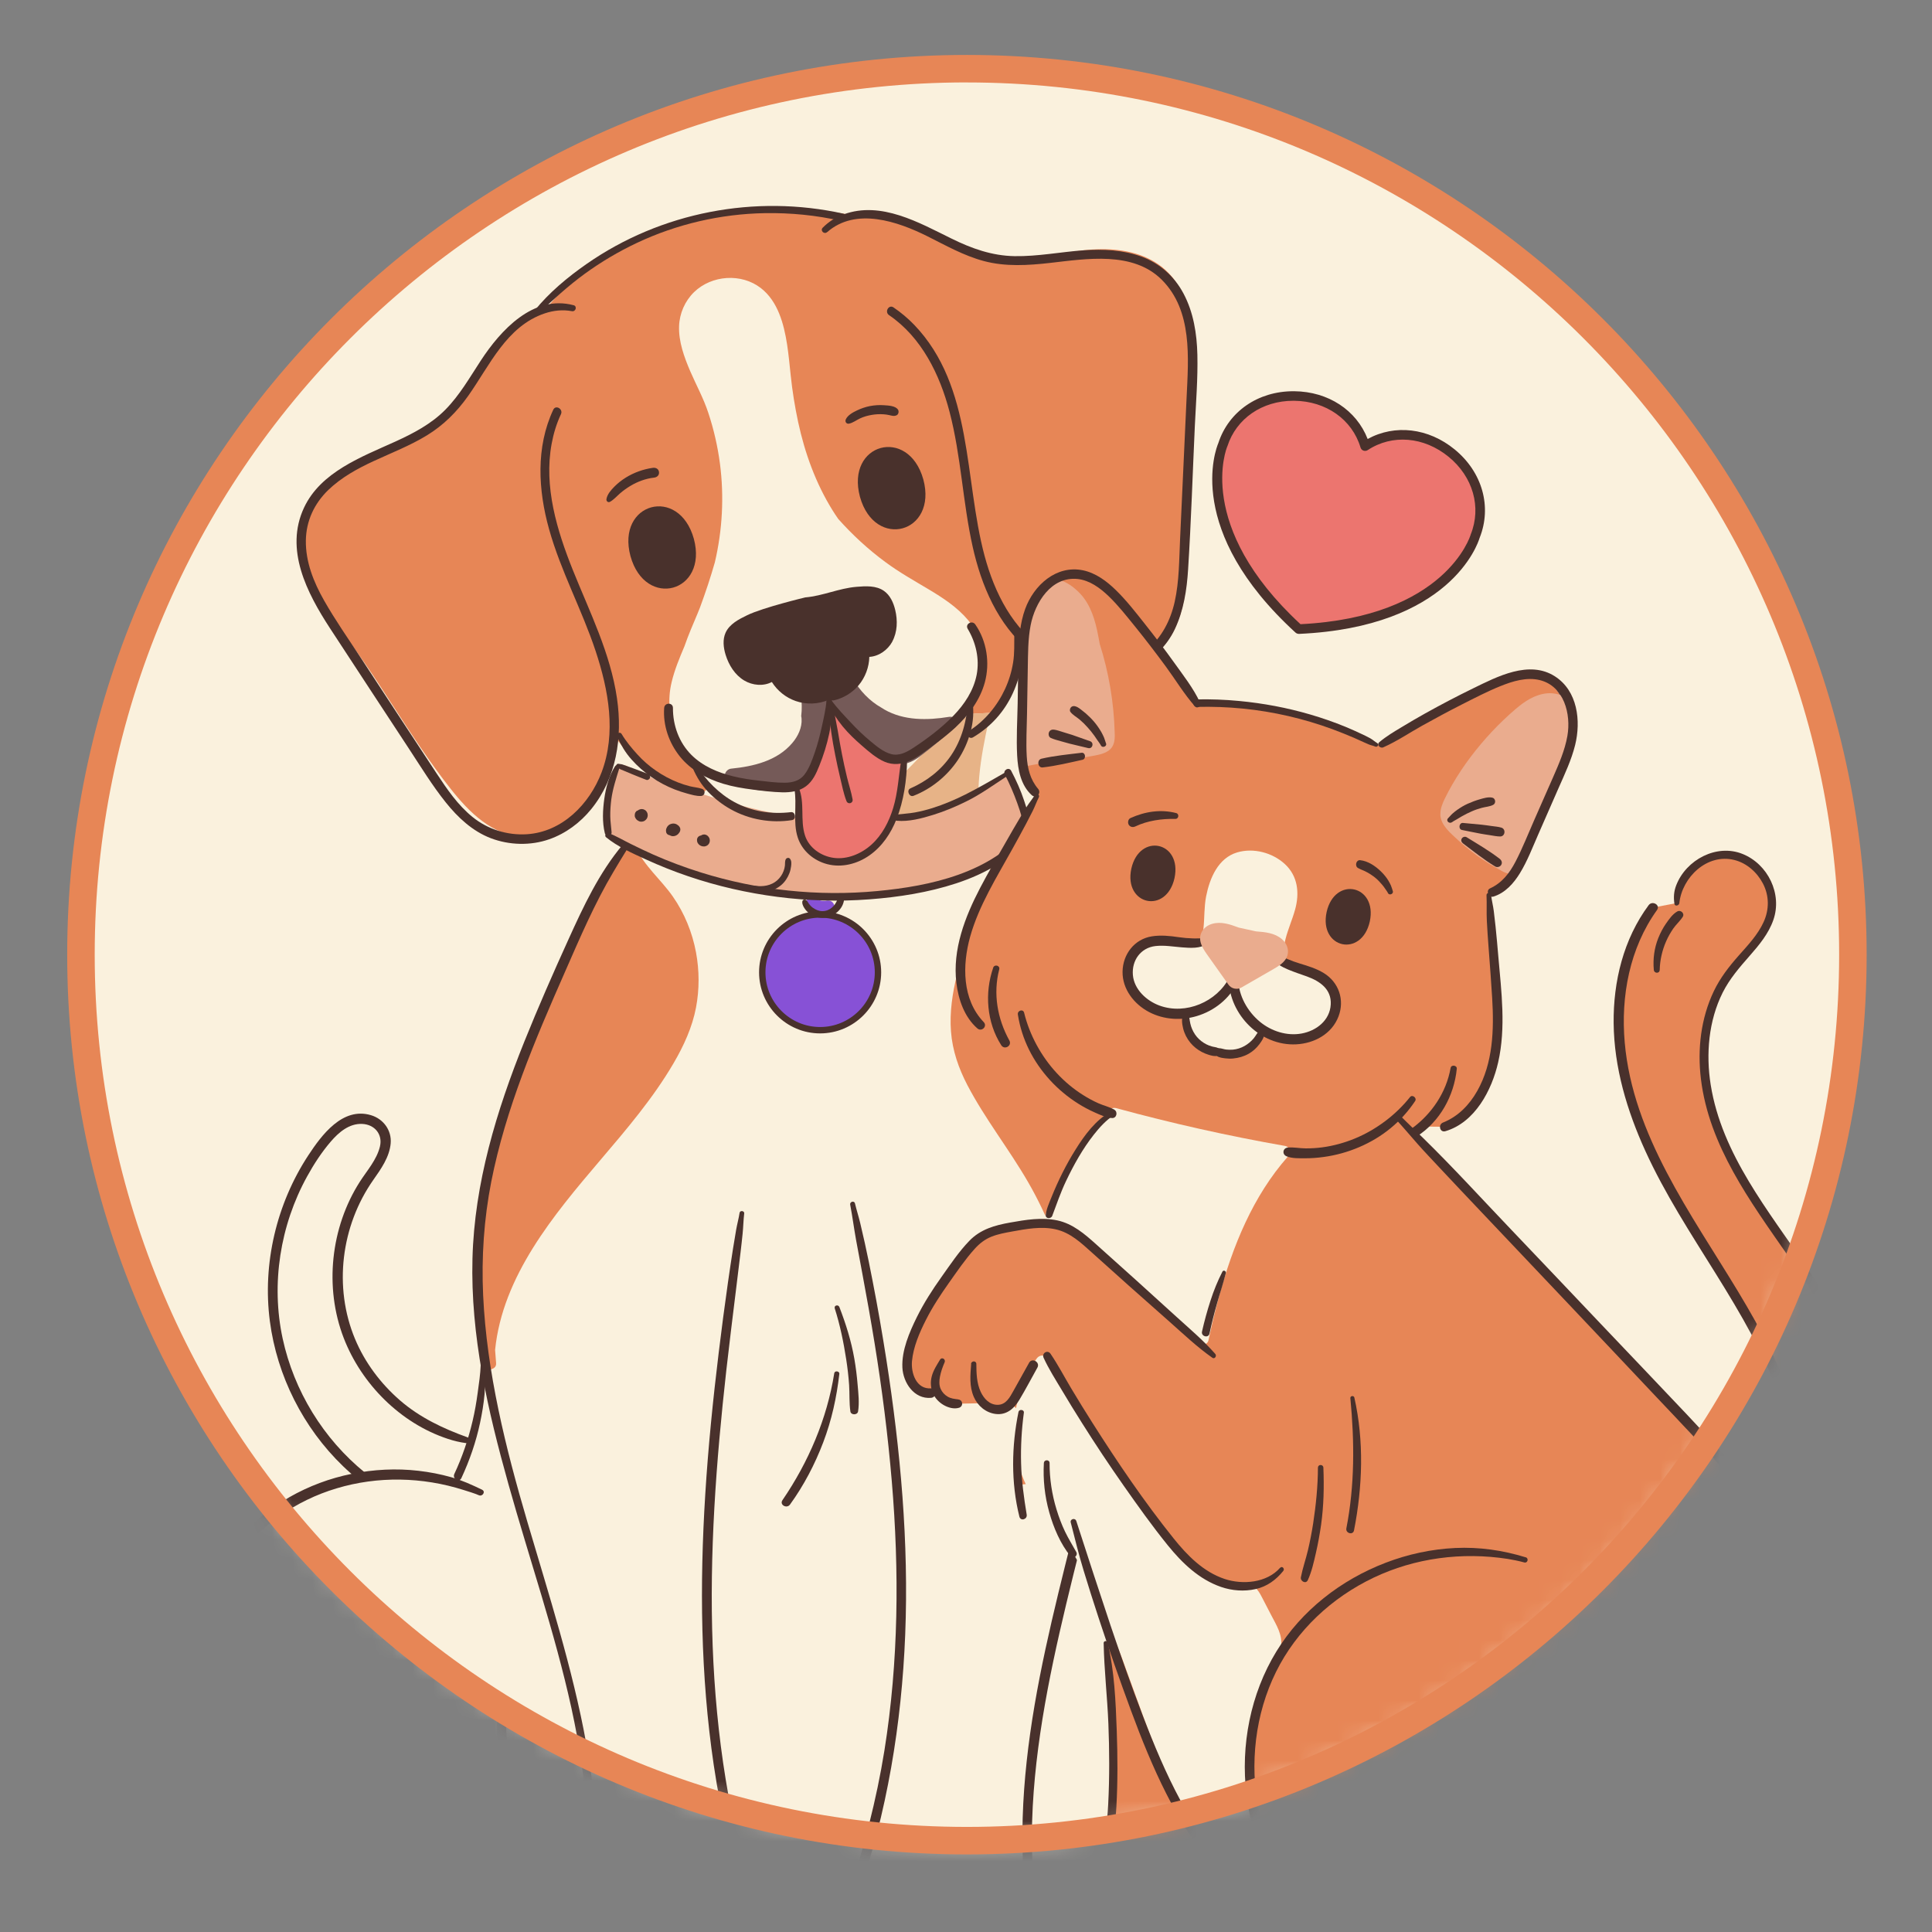 <svg width="96" height="96" viewBox="0 0 96 96" fill="none" xmlns="http://www.w3.org/2000/svg">
<rect x="0" y="0" width="96" height="96" fill="#808080" stroke="none"/>
<path d="M48.046 91.461C72.36 91.461 92.07 71.751 92.07 47.437C92.07 23.124 72.36 3.414 48.046 3.414C23.733 3.414 4.022 23.124 4.022 47.437C4.022 71.751 23.733 91.461 48.046 91.461Z" fill="#FAF1DD"/>
<mask id="mask0_150_295" style="mask-type:luminance" maskUnits="userSpaceOnUse" x="4" y="3" width="89" height="89">
<path d="M48.046 91.461C72.36 91.461 92.07 71.751 92.07 47.437C92.07 23.124 72.36 3.414 48.046 3.414C23.733 3.414 4.022 23.124 4.022 47.437C4.022 71.751 23.733 91.461 48.046 91.461Z" fill="white"/>
</mask>
<g mask="url(#mask0_150_295)">
<path d="M65.443 94.758C64.988 93.955 64.089 93.483 63.183 93.322C62.275 93.16 61.342 93.268 60.426 93.375C58.103 93.65 55.776 93.923 53.453 94.197C55.599 91.586 57.185 88.518 58.076 85.258C58.587 83.388 58.859 81.354 58.17 79.544C57.479 77.733 55.568 76.274 53.671 76.662L53.487 76.616C55.125 70.067 56.786 63.527 55.603 56.989C54.687 51.932 52.126 47.347 49.597 42.872C49.624 42.828 49.649 42.782 49.674 42.735C49.321 42.881 48.95 42.995 48.581 43.087C47.813 43.281 47.049 43.477 46.27 43.617C43.436 44.122 40.56 44.074 37.714 43.694C36.505 43.532 35.282 43.373 34.085 43.129C33.104 42.931 32.121 42.634 31.292 42.065L31.059 42.084C29.787 43.814 28.909 45.798 28.043 47.764C26.171 52.009 24.276 56.342 23.837 60.96C23.616 63.254 23.762 65.534 24.125 67.797L24 67.818C23.996 69.107 23.8 70.395 23.422 71.627L23.205 71.562C20.553 70.923 18.272 68.907 17.308 66.355C16.346 63.802 16.73 60.783 18.301 58.552C18.82 57.817 19.484 56.888 19.012 56.122C18.695 55.605 17.961 55.477 17.395 55.686C16.826 55.895 16.398 56.364 16.028 56.843C14.156 59.272 13.28 62.442 13.639 65.487C13.998 68.532 15.588 71.412 17.973 73.342L17.984 73.403C16.349 73.668 14.776 74.314 13.459 75.32C10.539 77.549 8.989 81.446 9.586 85.073C10.16 88.575 12.491 91.484 15.053 93.988L14.252 94.683C13.478 94.683 12.7 95.297 12.483 96.073C12.243 96.937 12.566 97.874 13.134 98.577L14.53 98.465C14.703 98.669 14.916 98.84 15.158 98.957L16.197 98.916C17.003 99.633 18.291 99.627 19.407 99.552C22.418 99.347 25.43 99.141 28.442 98.934L28.571 98.876C28.594 98.932 28.621 98.986 28.65 99.037C28.98 99.612 29.692 99.944 30.345 99.827L30.658 99.832C30.8 99.969 30.971 100.074 31.159 100.138C31.77 100.343 32.432 100.103 33.031 99.865L33.446 99.54C33.786 100.015 34.423 100.251 34.994 100.128L35.069 99.84C35.756 100.007 36.537 99.681 36.891 99.066C36.962 98.943 37.015 98.813 37.058 98.678L37.269 98.721C38.912 98.757 40.558 98.794 42.199 98.832L42.259 98.811C42.278 98.87 42.299 98.928 42.326 98.986C42.61 99.621 43.29 100.051 43.983 100.051L44.507 100.074C44.918 100.445 45.538 100.575 46.059 100.381L46.938 99.953C47.149 100.021 47.372 100.055 47.594 100.047C48.105 100.034 48.593 99.811 48.965 99.466L49.655 99.477C50.204 99.464 50.678 99.139 51.005 98.686L51.183 98.694C54.201 98.269 57.304 98.463 60.243 99.262C61.054 99.483 61.966 99.736 62.693 99.314C62.834 99.231 62.955 99.124 63.05 99.001L63.962 99.041C64.483 98.63 64.794 97.964 64.775 97.302C64.775 97.288 64.775 97.275 64.771 97.261L65.038 97.244C65.788 96.707 65.909 95.555 65.454 94.752L65.443 94.758Z" fill="#FAF1DD"/>
<path d="M57.903 13.601C56.789 12.699 55.23 12.614 53.802 12.743C52.375 12.87 50.929 13.169 49.524 12.881C48.069 12.584 46.815 11.687 45.438 11.128C44.398 10.706 43.144 10.518 42.132 10.898L42.105 10.827C39.394 10.205 36.522 10.309 33.863 11.126C31.203 11.944 28.767 13.475 26.876 15.514L26.88 15.519C26.116 15.861 25.428 16.477 24.913 17.148C24.007 18.325 23.378 19.732 22.27 20.724C21.204 21.681 19.802 22.153 18.506 22.764C17.21 23.374 15.905 24.234 15.398 25.574C15.031 26.542 15.143 27.638 15.49 28.612C15.838 29.587 16.408 30.463 16.972 31.331C18.489 33.658 20.008 35.987 21.525 38.314C22.245 39.416 23.009 40.562 24.165 41.194C25.058 41.683 26.142 41.812 27.127 41.547C29.001 41.044 30.288 39.193 30.608 37.279C30.651 37.027 30.679 36.776 30.695 36.524L30.958 36.543C31.614 37.803 32.799 38.769 34.153 39.189C34.21 39.162 34.281 39.153 34.362 39.174C35.642 39.525 36.977 40.527 38.319 40.487C40.441 40.422 42.739 40.065 44.737 39.375C45.277 39.189 45.717 39.116 46.229 38.867C46.719 38.629 47.491 37.16 47.491 37.16C48.293 36.63 49.038 36.025 49.778 35.411L49.724 35.368C50.545 34.31 50.943 32.913 50.724 31.586L50.793 31.524C52.045 32.936 54.023 33.811 55.835 33.316C56.818 33.047 57.69 32.389 58.216 31.515C58.894 30.386 58.976 29.011 59.04 27.696C59.176 24.92 59.31 22.145 59.447 19.369C59.497 18.336 59.547 17.291 59.355 16.274C59.164 15.258 58.706 14.254 57.901 13.605L57.903 13.601Z" fill="#FAF1DD"/>
<path d="M59.26 18.86C59.241 19.636 59.22 20.41 59.201 21.185C59.16 22.71 59.122 24.234 59.084 25.755C59.051 27.039 59.076 28.341 58.863 29.61C58.682 30.709 58.254 31.82 57.371 32.544C56.357 33.375 54.975 33.596 53.713 33.343C52.648 33.132 51.684 32.598 50.822 31.951C50.628 33.193 50.156 34.374 49.441 35.409L48.22 35.476C48.211 35.324 48.22 35.169 48.249 35.011C48.378 34.295 48.858 33.675 48.904 32.941C48.95 32.162 48.6 31.404 48.107 30.816C47.564 30.169 46.849 29.704 46.131 29.276C45.406 28.844 44.674 28.433 43.996 27.93C43.136 27.297 42.356 26.575 41.652 25.786C41.554 25.645 41.458 25.503 41.37 25.359C40.534 24.015 39.991 22.512 39.659 20.97C39.496 20.206 39.371 19.432 39.29 18.655C39.235 18.14 39.188 17.626 39.11 17.115C38.952 16.101 38.655 14.972 37.806 14.314C36.837 13.563 35.366 13.667 34.49 14.513C34.035 14.955 33.764 15.573 33.743 16.207C33.717 16.979 33.995 17.737 34.292 18.434C34.592 19.127 34.959 19.793 35.195 20.513C35.468 21.335 35.663 22.188 35.775 23.046C35.986 24.678 35.896 26.34 35.521 27.94C35.416 28.31 35.302 28.675 35.183 29.04C35.057 29.426 34.92 29.81 34.78 30.192C34.736 30.298 34.694 30.405 34.65 30.513C34.425 31.043 34.197 31.573 34.01 32.114C33.763 32.696 33.519 33.281 33.373 33.896C33.158 34.788 33.26 35.668 33.597 36.517C33.918 37.321 34.406 38.054 34.892 38.765C34.903 38.769 34.913 38.769 34.924 38.773C35.325 38.847 35.157 39.458 34.757 39.383C34.748 39.383 34.738 39.379 34.726 39.377C34.671 39.381 34.613 39.37 34.561 39.341C33.023 38.999 31.631 38.074 30.708 36.801C30.541 37.753 30.155 38.669 29.588 39.448C28.786 40.55 27.486 41.658 26.042 41.593C24.468 41.526 23.306 40.356 22.39 39.193C21.35 37.878 20.438 36.47 19.524 35.065C18.618 33.663 17.702 32.264 16.65 30.966C16.147 30.346 15.619 29.724 15.3 28.98C15.033 28.362 14.904 27.686 14.933 27.014C14.964 26.34 15.142 25.667 15.488 25.085C15.88 24.419 16.481 23.91 17.12 23.491C18.387 22.666 19.825 22.155 21.125 21.385C21.77 21.001 22.364 20.552 22.859 19.987C23.362 19.409 23.756 18.751 24.17 18.108C24.913 16.952 25.829 15.742 27.173 15.297C27.688 14.644 28.306 14.078 28.972 13.578C30.8 12.217 32.983 11.291 35.201 10.796C37.466 10.289 39.816 10.239 42.101 10.648C42.118 10.652 42.134 10.656 42.151 10.662C42.27 10.631 42.389 10.602 42.508 10.585C43.741 10.397 44.91 10.829 45.997 11.366C46.986 11.858 47.959 12.373 48.936 12.887C48.996 12.899 49.052 12.91 49.113 12.918C49.743 13.014 50.399 12.973 51.029 12.889C52.271 12.724 53.491 12.386 54.752 12.382C55.875 12.378 57.043 12.632 57.899 13.403C58.861 14.271 59.17 15.585 59.252 16.827C59.297 17.503 59.276 18.179 59.258 18.854L59.26 18.86Z" fill="#E78656"/>
<path d="M49.121 35.843C48.733 37.622 48.395 39.466 48.789 41.27C48.825 41.432 48.741 41.618 48.568 41.66C47.382 41.933 46.166 41.931 44.956 41.914C44.427 41.906 43.895 41.898 43.363 41.891C43.146 41.887 42.9 41.887 42.741 41.714C42.564 41.526 42.62 41.293 42.727 41.086C43.148 40.278 43.774 39.581 44.407 38.934C45.06 38.266 45.728 37.62 46.343 36.918C46.656 36.561 46.98 36.215 47.364 35.929C47.616 35.741 47.927 35.585 48.234 35.591C48.23 35.551 48.224 35.514 48.221 35.476L49.442 35.409C49.34 35.556 49.232 35.702 49.121 35.843Z" fill="#E7B387"/>
<path d="M34.585 47.326C34.752 48.232 34.756 49.156 34.585 50.062C34.399 51.041 33.976 51.963 33.475 52.821C32.456 54.566 31.135 56.112 29.829 57.646C27.515 60.365 24.971 63.402 24.601 67.079C24.618 67.296 24.633 67.513 24.651 67.73C24.664 67.895 24.564 67.991 24.443 68.022C24.259 68.166 23.915 68.089 23.923 67.787C23.929 67.551 23.946 67.315 23.967 67.083C23.902 66.234 23.837 65.388 23.773 64.539C23.695 63.517 23.633 62.498 23.704 61.477C23.827 59.668 24.255 57.896 24.747 56.158C25.213 54.505 25.762 52.877 26.386 51.276C27.636 48.073 29.192 44.989 31.029 42.081C31.144 41.896 31.471 41.854 31.574 42.081C32.008 43.027 32.838 43.699 33.427 44.54C34.007 45.368 34.402 46.335 34.585 47.328V47.326Z" fill="#E78656"/>
<path d="M55.883 63.608C55.72 65.426 55.547 67.244 55.38 69.062C55.357 69.316 55.132 69.437 54.904 69.335C53.98 68.932 53.681 67.891 53.577 66.975C53.458 65.937 53.354 64.913 53.116 63.892C52.7 62.095 52.022 60.363 51.1 58.764C50.152 57.116 48.958 55.617 48.074 53.929C47.635 53.088 47.327 52.209 47.254 51.256C47.181 50.304 47.325 49.338 47.558 48.417C48.024 46.568 48.89 44.84 49.261 42.964C49.336 42.587 49.879 42.716 49.879 43.064C49.883 43.068 49.885 43.073 49.889 43.079C50.849 44.886 51.824 46.683 52.761 48.501C53.558 50.045 54.301 51.621 54.852 53.27C55.399 54.904 55.756 56.598 55.931 58.312C56.109 60.081 56.042 61.841 55.883 63.606V63.608Z" fill="#E78656"/>
<path d="M47.5 35.766C47.425 35.639 47.283 35.599 47.145 35.622C46.078 35.797 44.914 35.812 43.946 35.257C43.891 35.224 43.839 35.192 43.785 35.157C43.213 34.835 42.725 34.324 42.38 33.727C41.495 33.917 40.652 34.249 39.795 34.535C39.845 34.89 39.855 35.243 39.811 35.585C39.82 35.626 39.828 35.668 39.83 35.712C39.861 36.154 39.648 36.595 39.365 36.923C38.615 37.807 37.44 38.083 36.336 38.193C36.046 38.219 35.869 38.625 36.176 38.784C36.781 39.095 37.443 39.274 38.125 39.297C38.826 39.318 39.609 39.201 40.164 38.74C40.671 38.319 40.919 37.678 41.128 37.073C41.299 36.576 41.447 36.071 41.577 35.562C41.817 35.906 42.078 36.234 42.364 36.539C42.798 37.004 43.299 37.499 43.868 37.799C44.505 38.133 45.137 38.016 45.701 37.594C46.306 37.141 46.874 36.636 47.454 36.156C47.562 36.067 47.568 35.883 47.502 35.772L47.5 35.766Z" fill="#755A58"/>
<path d="M50.964 41.704C50.686 42.081 50.186 42.338 49.793 42.574C49.382 42.822 48.958 43.044 48.522 43.242C46.882 43.991 45.133 44.373 43.334 44.431C41.46 44.492 39.563 44.481 37.701 44.237C36.781 44.116 35.869 43.943 34.98 43.682C34.074 43.417 33.2 43.054 32.352 42.639C31.912 42.426 31.48 42.198 31.048 41.967C30.862 41.867 30.645 41.781 30.483 41.639C30.311 41.489 30.261 41.29 30.245 41.069C30.188 40.12 30.362 39.135 30.673 38.245C30.746 38.039 30.946 37.962 31.138 38.054C31.739 38.339 32.34 38.625 32.941 38.907C33.008 38.853 33.098 38.83 33.208 38.87C34.314 39.279 35.431 39.65 36.568 39.959C39.803 40.84 43.269 41.192 46.535 40.397C47.024 40.049 47.617 39.869 48.149 39.596C48.729 39.3 49.282 38.951 49.797 38.554C49.989 38.404 50.24 38.45 50.325 38.694L50.885 40.295C51.047 40.756 51.292 41.255 50.962 41.702L50.964 41.704Z" fill="#EAAC8E"/>
<path d="M43.48 49.114C43.389 49.732 43.075 50.219 42.564 50.578C42.326 50.746 42.063 50.87 41.796 50.98C41.512 51.097 41.218 51.216 40.913 51.256C40.287 51.341 39.62 50.94 39.137 50.577C38.643 50.208 38.257 49.73 38.083 49.131C37.916 48.565 37.933 47.927 38.136 47.372C38.54 46.266 39.567 45.552 40.703 45.377C40.519 45.346 40.34 45.283 40.183 45.176C40.035 45.078 39.985 44.901 40.07 44.744C40.106 44.675 40.187 44.619 40.26 44.598C40.335 44.577 40.437 44.584 40.504 44.629C40.55 44.659 40.598 44.684 40.65 44.707C40.709 44.728 40.771 44.746 40.832 44.757C40.899 44.763 40.97 44.763 41.038 44.757C41.043 44.757 41.051 44.753 41.06 44.753C41.147 44.736 41.228 44.744 41.304 44.786C41.377 44.824 41.425 44.899 41.45 44.974C41.473 45.051 41.458 45.151 41.42 45.218C41.381 45.283 41.304 45.349 41.23 45.364C41.153 45.379 41.072 45.389 40.993 45.393C41.051 45.425 41.097 45.479 41.126 45.541C41.46 45.546 41.794 45.631 42.105 45.788C42.702 46.09 43.113 46.641 43.334 47.263C43.541 47.85 43.57 48.499 43.482 49.112L43.48 49.114Z" fill="#8751D6"/>
<path d="M44.809 38.857C44.758 39.178 44.701 39.5 44.628 39.817C44.482 40.445 44.269 41.071 43.927 41.622C43.584 42.173 43.121 42.616 42.481 42.787C41.877 42.947 41.149 42.906 40.592 42.605C40.064 42.319 39.74 41.745 39.621 41.171C39.546 40.817 39.532 40.454 39.54 40.093C39.546 39.742 39.526 39.375 39.761 39.089C39.949 38.857 40.172 38.678 40.333 38.417C40.49 38.16 40.611 37.88 40.717 37.597C40.953 36.971 41.216 36.315 41.222 35.639C41.222 35.409 41.425 35.309 41.598 35.338C41.698 35.334 41.8 35.378 41.861 35.493C42.169 36.065 42.597 36.574 43.125 36.958C43.392 37.152 43.681 37.323 43.987 37.453C44.271 37.576 44.709 37.603 44.856 37.908C44.987 38.175 44.853 38.579 44.806 38.855L44.809 38.857Z" fill="#EC756F"/>
<path d="M26.724 15.61C27.473 14.903 28.228 14.206 29.063 13.599C29.871 13.012 30.735 12.501 31.64 12.073C33.627 11.134 35.81 10.629 38.008 10.591C39.285 10.57 40.562 10.694 41.808 10.979C42.044 11.032 42.144 10.668 41.908 10.616C37.52 9.644 32.845 10.541 29.153 13.112C28.201 13.774 27.287 14.536 26.555 15.441C26.459 15.558 26.611 15.719 26.724 15.61Z" fill="#49312C"/>
<path d="M41.101 11.535C42.522 10.284 44.607 11.004 46.08 11.739C46.994 12.196 47.894 12.707 48.889 12.972C49.966 13.259 51.083 13.188 52.18 13.064C53.983 12.86 56.296 12.469 57.73 13.903C59.264 15.437 59.053 17.781 58.961 19.765C58.854 22.095 58.746 24.426 58.639 26.757C58.59 27.802 58.598 28.877 58.37 29.902C58.162 30.829 57.725 31.678 56.987 32.296C55.53 33.517 53.497 33.314 51.974 32.339C50.331 31.286 49.419 29.46 48.925 27.627C47.896 23.802 48.37 19.21 45.427 16.141C45.116 15.817 44.77 15.529 44.398 15.275C44.162 15.114 43.941 15.498 44.175 15.658C45.796 16.762 46.702 18.62 47.184 20.469C47.758 22.666 47.837 24.954 48.332 27.168C48.758 29.08 49.582 31.052 51.139 32.316C52.6 33.502 54.628 34.053 56.394 33.22C57.241 32.821 57.974 32.114 58.376 31.265C58.815 30.336 58.973 29.313 59.036 28.295C59.186 25.926 59.261 23.551 59.37 21.18C59.426 19.999 59.524 18.81 59.497 17.628C59.472 16.579 59.305 15.519 58.807 14.584C58.354 13.73 57.619 13.077 56.709 12.747C55.805 12.419 54.822 12.373 53.867 12.436C52.715 12.515 51.573 12.747 50.413 12.728C49.288 12.709 48.282 12.348 47.282 11.856C45.667 11.063 43.785 9.978 41.929 10.648C41.529 10.792 41.178 11.013 40.88 11.315C40.74 11.459 40.952 11.664 41.099 11.533L41.101 11.535Z" fill="#49312C"/>
<path d="M41.074 34.79C41.032 35.234 40.93 35.685 40.834 36.119C40.738 36.551 40.631 36.975 40.485 37.394C40.354 37.766 40.216 38.172 39.974 38.488C39.736 38.801 39.373 38.89 38.997 38.893C38.582 38.897 38.16 38.84 37.749 38.794C37.307 38.746 36.865 38.68 36.434 38.575C35.671 38.39 34.917 38.072 34.354 37.509C33.738 36.893 33.434 36.04 33.438 35.176C33.438 34.894 33.024 34.9 33.002 35.176C32.939 36.044 33.241 36.912 33.782 37.588C34.323 38.264 35.114 38.694 35.932 38.943C36.414 39.089 36.912 39.172 37.409 39.235C37.891 39.297 38.382 39.358 38.868 39.37C39.277 39.379 39.711 39.322 40.047 39.07C40.385 38.819 40.554 38.44 40.707 38.06C40.919 37.538 41.088 36.998 41.205 36.447C41.322 35.894 41.333 35.351 41.333 34.788C41.333 34.618 41.088 34.623 41.07 34.788L41.074 34.79Z" fill="#49312C"/>
<path d="M38.357 33.888C38.334 33.848 38.309 33.809 38.288 33.767L38.357 33.888Z" fill="#49312C"/>
<path d="M34.423 38.17C34.617 38.615 34.85 38.997 35.189 39.35C35.518 39.69 35.898 39.984 36.311 40.214C37.225 40.725 38.325 40.917 39.358 40.75C39.581 40.714 39.531 40.328 39.304 40.355C38.327 40.47 37.357 40.326 36.487 39.852C35.733 39.441 35.08 38.778 34.625 38.053C34.544 37.922 34.366 38.035 34.423 38.17Z" fill="#49312C"/>
<path d="M41.092 34.932C41.333 35.34 41.57 35.727 41.871 36.094C42.157 36.442 42.487 36.757 42.827 37.05C43.167 37.344 43.536 37.67 43.95 37.849C44.371 38.029 44.801 37.987 45.212 37.803C45.632 37.613 46.003 37.309 46.371 37.039C46.759 36.753 47.141 36.457 47.493 36.129C48.142 35.522 48.699 34.777 48.935 33.909C49.198 32.941 49.035 31.855 48.462 31.029C48.305 30.803 47.94 31.004 48.086 31.248C48.493 31.93 48.681 32.742 48.53 33.529C48.378 34.312 47.925 34.996 47.376 35.562C46.784 36.171 46.08 36.703 45.371 37.167C45.05 37.377 44.676 37.574 44.282 37.471C43.893 37.367 43.549 37.075 43.246 36.824C42.896 36.536 42.574 36.223 42.267 35.892C41.942 35.545 41.598 35.19 41.318 34.804C41.22 34.669 41.003 34.788 41.092 34.936V34.932Z" fill="#49312C"/>
<path d="M38.713 32.365C39.068 32.77 38.939 33.468 38.509 33.792C38.459 33.828 38.409 33.861 38.355 33.888" fill="#49312C"/>
<path d="M43.196 32.64C43.136 32.644 43.077 32.64 43.017 32.636C42.48 32.575 42.017 32.041 42.115 31.513" fill="#49312C"/>
<path d="M44.34 31.88C44.111 32.3 43.666 32.615 43.196 32.64C43.184 33.155 42.992 33.663 42.66 34.057C42.343 34.431 41.9 34.696 41.419 34.804L41.181 34.773C40.667 34.996 40.068 35.019 39.536 34.833C39.052 34.666 38.626 34.324 38.353 33.888C37.935 34.109 37.393 34.061 36.982 33.815C36.52 33.541 36.214 33.051 36.055 32.536C35.944 32.177 35.901 31.776 36.055 31.436C36.251 31.008 36.704 30.774 37.126 30.57C37.917 30.186 40.012 29.685 40.012 29.685C40.89 29.61 41.681 29.232 42.558 29.159C43.025 29.119 43.535 29.092 43.919 29.359C44.228 29.572 44.394 29.941 44.482 30.305C44.609 30.829 44.593 31.405 44.336 31.88H44.34Z" fill="#49312C"/>
<path d="M41.422 34.804C41.355 34.819 41.283 34.833 41.214 34.84L41.422 34.804Z" fill="#49312C"/>
<path d="M48.09 34.812C48.055 35.77 47.798 36.745 47.255 37.542C46.75 38.281 46.049 38.817 45.235 39.176C45.028 39.266 45.177 39.627 45.391 39.544C46.278 39.197 47.059 38.563 47.589 37.774C47.873 37.35 48.088 36.874 48.222 36.382C48.367 35.856 48.395 35.351 48.322 34.813C48.303 34.669 48.096 34.66 48.09 34.813V34.812Z" fill="#49312C"/>
<path d="M41.207 35.228C41.232 35.622 41.251 36.006 41.307 36.399C41.36 36.774 41.429 37.148 41.502 37.519C41.575 37.891 41.656 38.262 41.744 38.63C41.837 39.018 41.915 39.427 42.059 39.802C42.132 39.992 42.401 39.921 42.364 39.717C42.297 39.347 42.174 38.982 42.086 38.615C41.994 38.235 41.911 37.853 41.835 37.467C41.762 37.094 41.698 36.722 41.635 36.347C41.57 35.964 41.485 35.581 41.42 35.199C41.399 35.078 41.199 35.107 41.207 35.228Z" fill="#49312C"/>
<path d="M30.939 41.977C29.771 43.365 28.992 45.034 28.249 46.673C27.486 48.353 26.743 50.045 26.054 51.757C24.668 55.204 23.575 58.794 23.477 62.534C23.376 66.373 24.241 70.097 25.269 73.766C26.304 77.466 27.567 81.105 28.391 84.862C29.191 88.52 29.547 92.415 28.813 96.115C28.723 96.57 28.615 97.021 28.492 97.471C28.408 97.776 28.884 97.907 28.967 97.601C29.952 93.994 29.792 90.255 29.126 86.607C28.442 82.865 27.271 79.246 26.2 75.604C25.123 71.942 24.186 68.191 24.007 64.362C23.919 62.467 24.048 60.572 24.412 58.71C24.768 56.907 25.311 55.146 25.948 53.424C26.593 51.679 27.335 49.972 28.084 48.269C28.821 46.591 29.541 44.901 30.48 43.323C30.71 42.935 30.942 42.547 31.182 42.165C31.274 42.017 31.054 41.839 30.939 41.977Z" fill="#49312C"/>
<path d="M23.887 67.82C23.869 68.281 23.798 68.757 23.735 69.214C23.672 69.679 23.593 70.141 23.485 70.598C23.272 71.507 22.971 72.397 22.575 73.242C22.466 73.478 22.815 73.684 22.925 73.448C23.334 72.568 23.652 71.651 23.854 70.7C23.952 70.237 24.032 69.767 24.075 69.297C24.121 68.797 24.102 68.317 24.086 67.818C24.082 67.686 23.887 67.686 23.881 67.818L23.887 67.82Z" fill="#49312C"/>
<path d="M23.957 74.024C23.452 73.782 22.955 73.553 22.414 73.4C21.884 73.25 21.342 73.146 20.795 73.083C19.687 72.954 18.564 73.014 17.472 73.235C15.302 73.674 13.292 74.799 11.833 76.472C10.4 78.115 9.502 80.183 9.254 82.347C8.993 84.616 9.559 86.868 10.638 88.865C11.756 90.933 13.349 92.713 15.033 94.333C15.242 94.535 15.454 94.733 15.669 94.929C15.905 95.144 16.254 94.8 16.022 94.575C14.39 93.005 12.796 91.382 11.587 89.455C10.435 87.615 9.673 85.519 9.715 83.326C9.755 81.249 10.464 79.2 11.679 77.518C12.915 75.807 14.701 74.561 16.719 73.957C18.777 73.338 20.985 73.386 23.03 74.035C23.289 74.118 23.547 74.191 23.796 74.298C23.979 74.377 24.142 74.114 23.956 74.026L23.957 74.024Z" fill="#49312C"/>
<path d="M23.235 71.422C22.018 70.984 20.86 70.437 19.875 69.583C18.917 68.751 18.13 67.705 17.641 66.532C16.564 63.953 16.951 60.908 18.547 58.633C18.931 58.086 19.355 57.494 19.413 56.809C19.466 56.16 19.048 55.596 18.433 55.413C17.022 54.991 15.98 56.4 15.313 57.418C13.739 59.821 13.036 62.794 13.409 65.647C13.766 68.369 15.068 70.948 17.044 72.853C17.284 73.085 17.535 73.304 17.794 73.515C18.032 73.709 18.374 73.371 18.134 73.175C16.064 71.491 14.607 69.114 14.044 66.507C13.459 63.79 13.921 60.881 15.262 58.453C15.596 57.846 15.982 57.254 16.433 56.728C16.832 56.264 17.349 55.818 17.998 55.847C18.612 55.874 19.025 56.36 18.879 56.97C18.721 57.629 18.238 58.161 17.881 58.719C16.429 60.987 16.108 63.967 17.078 66.482C17.963 68.774 19.9 70.721 22.249 71.495C22.548 71.595 22.846 71.666 23.159 71.708C23.343 71.733 23.42 71.489 23.237 71.424L23.235 71.422Z" fill="#49312C"/>
<path d="M49.436 42.862C50.319 44.707 51.354 46.475 52.264 48.309C53.166 50.127 53.976 51.994 54.583 53.931C55.173 55.81 55.551 57.746 55.689 59.712C55.818 61.559 55.737 63.41 55.539 65.249C55.134 69.03 54.191 72.728 53.27 76.408C52.352 80.079 51.421 83.764 51.014 87.533C50.814 89.378 50.741 91.24 50.858 93.095C50.918 94.042 51.056 94.973 51.191 95.91C51.327 96.862 51.384 97.935 50.712 98.711C50.436 99.03 50.071 99.251 49.643 99.272C49.374 99.285 49.372 99.707 49.643 99.692C50.442 99.648 51.083 99.093 51.413 98.386C51.83 97.49 51.709 96.478 51.575 95.531C51.302 93.612 51.212 91.686 51.317 89.749C51.528 85.866 52.398 82.047 53.325 78.284C54.263 74.486 55.288 70.698 55.846 66.82C56.394 63.016 56.432 59.123 55.495 55.377C54.998 53.388 54.261 51.464 53.406 49.603C52.535 47.702 51.557 45.834 50.482 44.041C50.217 43.599 49.943 43.165 49.658 42.735C49.566 42.595 49.363 42.716 49.434 42.866L49.436 42.862Z" fill="#49312C"/>
<path d="M53.667 76.821C54.91 76.694 56.052 77.159 56.922 78.044C57.876 79.016 58.293 80.331 58.337 81.671C58.387 83.159 58.022 84.634 57.581 86.045C57.152 87.408 56.601 88.731 55.937 89.994C55.186 91.423 54.29 92.765 53.276 94.019C53.159 94.165 53.212 94.479 53.454 94.449C55.647 94.176 57.842 93.923 60.036 93.663C61.069 93.542 62.144 93.368 63.179 93.565C63.993 93.721 64.815 94.136 65.236 94.881C65.614 95.551 65.558 96.555 64.909 97.044C64.669 97.225 64.901 97.636 65.149 97.455C65.829 96.956 66.069 96.09 65.9 95.282C65.716 94.401 65.003 93.734 64.204 93.383C63.204 92.943 62.106 92.957 61.04 93.064C59.856 93.185 58.673 93.341 57.49 93.479C56.146 93.638 54.8 93.794 53.454 93.944C53.514 94.088 53.573 94.23 53.633 94.374C55.57 92.041 57.049 89.32 57.987 86.438C58.867 83.735 59.518 80.273 57.458 77.925C56.538 76.877 55.038 76.099 53.627 76.508C53.462 76.556 53.485 76.838 53.669 76.819L53.667 76.821Z" fill="#49312C"/>
<path d="M24.051 93.608C23.134 93.36 22.226 92.982 21.36 92.592C20.486 92.2 19.668 91.722 18.856 91.221C18.622 91.077 18.426 91.43 18.643 91.584C19.438 92.145 20.319 92.6 21.212 92.984C21.648 93.172 22.095 93.345 22.55 93.483C23.024 93.629 23.506 93.727 23.988 93.84C24.14 93.875 24.203 93.646 24.053 93.606L24.051 93.608Z" fill="#49312C"/>
<path d="M36.751 60.259C36.706 60.543 36.63 60.818 36.58 61.1C36.526 61.409 36.474 61.717 36.426 62.026C36.338 62.594 36.251 63.16 36.171 63.731C36.005 64.89 35.854 66.052 35.712 67.215C35.428 69.55 35.191 71.892 35.045 74.241C34.763 78.73 34.806 83.249 35.466 87.706C35.833 90.18 36.401 92.627 37.2 94.998C37.288 95.261 37.707 95.15 37.62 94.883C36.232 90.657 35.579 86.222 35.412 81.784C35.239 77.201 35.583 72.626 36.092 68.074C36.238 66.774 36.401 65.478 36.56 64.18C36.639 63.531 36.72 62.884 36.797 62.235C36.833 61.924 36.87 61.613 36.9 61.302C36.935 60.964 36.939 60.628 36.979 60.292C36.994 60.163 36.772 60.131 36.751 60.261V60.259Z" fill="#49312C"/>
<path d="M42.247 59.867C42.359 60.453 42.434 61.046 42.541 61.632C42.643 62.193 42.75 62.751 42.854 63.31C43.067 64.454 43.273 65.601 43.459 66.749C43.829 69.022 44.119 71.311 44.313 73.605C44.688 78.056 44.653 82.56 43.947 86.976C43.553 89.436 42.923 91.834 42.144 94.197C42.057 94.458 42.453 94.556 42.549 94.308C43.353 92.221 43.891 90.029 44.281 87.829C44.666 85.647 44.891 83.439 44.979 81.226C45.162 76.643 44.745 72.071 44.041 67.546C43.837 66.244 43.612 64.944 43.359 63.65C43.236 63.016 43.111 62.383 42.969 61.751C42.896 61.423 42.821 61.096 42.743 60.77C42.664 60.444 42.562 60.125 42.483 59.798C42.447 59.643 42.215 59.71 42.245 59.864L42.247 59.867Z" fill="#49312C"/>
<path d="M41.454 68.233C41.095 70.501 40.17 72.655 38.88 74.542C38.72 74.774 39.093 74.982 39.254 74.761C39.941 73.814 40.492 72.758 40.907 71.666C41.326 70.564 41.572 69.437 41.706 68.268C41.721 68.126 41.477 68.093 41.456 68.233H41.454Z" fill="#49312C"/>
<path d="M41.477 65.009C41.74 65.829 41.917 66.695 42.048 67.546C42.113 67.968 42.163 68.392 42.192 68.819C42.221 69.254 42.192 69.702 42.255 70.134C42.284 70.324 42.606 70.322 42.637 70.134C42.706 69.706 42.653 69.249 42.616 68.819C42.58 68.381 42.526 67.943 42.451 67.511C42.295 66.622 42.032 65.787 41.708 64.946C41.654 64.806 41.431 64.862 41.479 65.009H41.477Z" fill="#49312C"/>
<path d="M34.477 26.773C35.191 29.434 32.067 30.29 31.328 27.634C30.614 24.973 33.738 24.119 34.477 26.773Z" fill="#49312C"/>
<path d="M42.731 24.687C43.472 27.343 46.594 26.488 45.88 23.825C45.139 21.17 42.017 22.024 42.731 24.687Z" fill="#49312C"/>
<path d="M28.502 15.166C26.49 14.634 24.875 16.412 23.89 17.917C23.339 18.758 22.836 19.643 22.124 20.363C21.421 21.074 20.53 21.538 19.63 21.948C17.969 22.702 15.941 23.449 15.108 25.223C14.131 27.306 15.254 29.464 16.395 31.215C17.7 33.216 19.015 35.211 20.325 37.21C20.914 38.106 21.475 39.028 22.147 39.867C22.746 40.618 23.476 41.301 24.386 41.649C25.305 42 26.363 42.029 27.294 41.702C28.114 41.414 28.83 40.879 29.378 40.205C30.639 38.648 30.939 36.643 30.658 34.702C30.334 32.459 29.301 30.411 28.465 28.328C27.674 26.352 27.014 24.188 27.412 22.044C27.506 21.538 27.655 21.045 27.874 20.58C27.993 20.323 27.613 20.099 27.492 20.358C26.619 22.22 26.739 24.355 27.283 26.294C27.866 28.383 28.917 30.298 29.596 32.35C30.236 34.278 30.635 36.422 29.89 38.383C29.291 39.959 27.932 41.343 26.177 41.453C25.207 41.514 24.234 41.209 23.477 40.594C22.744 39.999 22.212 39.214 21.696 38.433C20.428 36.513 19.173 34.585 17.911 32.661C17.299 31.728 16.654 30.808 16.103 29.837C15.584 28.923 15.181 27.919 15.198 26.851C15.214 25.882 15.615 25.025 16.306 24.353C16.957 23.724 17.764 23.282 18.579 22.906C19.461 22.498 20.373 22.145 21.204 21.638C22.034 21.133 22.698 20.469 23.259 19.678C24.332 18.165 25.167 16.209 27.07 15.571C27.506 15.425 27.964 15.377 28.418 15.462C28.61 15.498 28.694 15.216 28.5 15.164L28.502 15.166Z" fill="#49312C"/>
<path d="M30.664 36.611C30.86 37.027 31.073 37.396 31.382 37.741C31.674 38.07 32.008 38.362 32.369 38.611C32.73 38.863 33.121 39.068 33.53 39.229C33.732 39.308 33.938 39.373 34.147 39.431C34.362 39.489 34.609 39.565 34.834 39.552C35.039 39.538 35.078 39.266 34.882 39.197C34.69 39.13 34.475 39.118 34.277 39.068C34.078 39.018 33.88 38.953 33.688 38.878C33.3 38.726 32.931 38.527 32.59 38.291C32.254 38.06 31.946 37.791 31.674 37.49C31.392 37.181 31.105 36.835 30.89 36.474C30.802 36.326 30.593 36.455 30.664 36.607V36.611Z" fill="#49312C"/>
<path d="M50.4 31.534C50.394 31.995 50.415 32.456 50.342 32.913C50.269 33.37 50.135 33.813 49.941 34.234C49.559 35.063 48.935 35.825 48.159 36.313C47.956 36.442 48.14 36.762 48.349 36.638C49.23 36.117 49.91 35.363 50.334 34.429C50.728 33.562 50.98 32.425 50.659 31.498C50.611 31.359 50.402 31.379 50.4 31.532V31.534Z" fill="#49312C"/>
<path d="M39.882 44.748C39.832 44.863 39.895 45.007 39.959 45.108C40.02 45.206 40.097 45.295 40.187 45.368C40.377 45.521 40.619 45.61 40.863 45.611C41.337 45.614 41.838 45.254 41.93 44.776C41.971 44.567 41.679 44.484 41.612 44.688C41.502 45.013 41.224 45.276 40.865 45.274C40.69 45.274 40.533 45.206 40.392 45.107C40.321 45.057 40.258 44.991 40.204 44.922C40.153 44.855 40.112 44.749 40.035 44.711C39.987 44.686 39.909 44.694 39.886 44.751L39.882 44.748Z" fill="#49312C"/>
<path d="M40.751 51.349C39.079 51.349 37.718 49.987 37.718 48.315C37.718 46.642 39.079 45.281 40.751 45.281C42.424 45.281 43.785 46.642 43.785 48.315C43.785 49.987 42.424 51.349 40.751 51.349ZM40.751 45.598C39.254 45.598 38.035 46.817 38.035 48.315C38.035 49.812 39.254 51.032 40.751 51.032C42.249 51.032 43.468 49.812 43.468 48.315C43.468 46.817 42.249 45.598 40.751 45.598Z" fill="#49312C"/>
<path d="M30.562 38.074C30.259 38.557 30.105 39.132 30.027 39.692C29.95 40.237 29.919 40.861 30.054 41.401C30.1 41.583 30.403 41.551 30.39 41.355C30.37 41.09 30.328 40.829 30.324 40.562C30.32 40.285 30.34 40.007 30.374 39.734C30.445 39.195 30.616 38.682 30.776 38.164C30.816 38.035 30.631 37.964 30.562 38.074Z" fill="#49312C"/>
<path d="M30.111 41.599C30.683 42.071 31.415 42.394 32.087 42.701C32.778 43.018 33.486 43.3 34.206 43.544C35.644 44.033 37.13 44.371 38.636 44.565C40.147 44.761 41.677 44.803 43.196 44.688C44.651 44.579 46.124 44.35 47.514 43.893C48.967 43.415 50.346 42.655 51.266 41.403C51.379 41.249 51.12 41.048 50.999 41.197C49.244 43.377 46.247 44.026 43.599 44.275C40.648 44.556 37.649 44.235 34.821 43.35C34.018 43.098 33.229 42.804 32.459 42.463C32.089 42.298 31.722 42.123 31.357 41.942C30.981 41.758 30.622 41.541 30.232 41.391C30.119 41.347 30.019 41.522 30.111 41.599Z" fill="#49312C"/>
<path d="M51.233 41.355C51.241 40.831 51.05 40.28 50.889 39.786C50.72 39.274 50.496 38.776 50.244 38.298C50.135 38.089 49.82 38.275 49.927 38.483C50.167 38.943 50.371 39.419 50.547 39.907C50.634 40.145 50.713 40.387 50.78 40.631C50.851 40.885 50.905 41.142 51.004 41.386C51.05 41.501 51.231 41.495 51.233 41.355Z" fill="#49312C"/>
<path d="M49.906 38.406C49.265 38.776 48.627 39.149 47.965 39.481C47.439 39.744 46.897 39.974 46.337 40.151C46.049 40.241 45.757 40.316 45.461 40.37C45.164 40.424 44.864 40.437 44.565 40.474C44.369 40.497 44.363 40.765 44.565 40.783C45.158 40.837 45.805 40.666 46.367 40.491C46.94 40.314 47.496 40.08 48.032 39.813C48.737 39.464 49.357 39.013 50.01 38.584C50.121 38.511 50.021 38.337 49.904 38.406H49.906Z" fill="#49312C"/>
<path d="M30.668 38.122C30.727 38.154 30.776 38.204 30.839 38.231C30.9 38.256 30.962 38.281 31.025 38.308C31.142 38.356 31.257 38.404 31.373 38.454C31.616 38.557 31.864 38.651 32.112 38.749C32.189 38.78 32.281 38.717 32.3 38.642C32.323 38.556 32.271 38.483 32.193 38.454C31.953 38.362 31.714 38.267 31.473 38.181C31.355 38.141 31.24 38.099 31.123 38.056C31.062 38.033 30.998 38.008 30.935 37.987C30.87 37.966 30.804 37.97 30.737 37.953C30.637 37.93 30.57 38.07 30.666 38.122H30.668Z" fill="#49312C"/>
<path d="M33.143 41.251C33.143 41.251 33.143 41.255 33.143 41.259C33.152 41.242 33.162 41.224 33.171 41.207C33.156 41.226 33.143 41.242 33.137 41.267C33.135 41.278 33.133 41.294 33.131 41.305C33.131 41.334 33.143 41.361 33.156 41.386C33.169 41.411 33.189 41.435 33.21 41.455C33.252 41.493 33.304 41.524 33.359 41.539C33.48 41.572 33.619 41.526 33.703 41.435C33.747 41.389 33.784 41.336 33.799 41.272C33.813 41.213 33.807 41.163 33.778 41.109C33.774 41.102 33.77 41.096 33.765 41.088C33.745 41.061 33.728 41.036 33.703 41.017C33.653 40.975 33.596 40.94 33.53 40.929C33.5 40.923 33.469 40.917 33.438 40.921C33.379 40.927 33.346 40.936 33.292 40.959C33.229 40.988 33.175 41.044 33.141 41.102C33.131 41.117 33.125 41.132 33.12 41.15C33.112 41.165 33.106 41.182 33.1 41.197C33.087 41.251 33.091 41.303 33.102 41.355C33.112 41.401 33.152 41.453 33.194 41.474C33.21 41.48 33.227 41.487 33.242 41.493C33.269 41.501 33.296 41.503 33.321 41.497C33.363 41.491 33.406 41.474 33.436 41.441C33.473 41.401 33.492 41.355 33.494 41.301C33.494 41.295 33.494 41.291 33.494 41.286C33.492 41.303 33.49 41.322 33.486 41.34C33.49 41.318 33.496 41.295 33.504 41.276C33.496 41.291 33.49 41.309 33.482 41.324C33.488 41.311 33.496 41.297 33.505 41.284C33.494 41.297 33.484 41.311 33.473 41.326C33.482 41.315 33.492 41.303 33.505 41.294C33.492 41.305 33.479 41.315 33.465 41.326C33.477 41.318 33.488 41.311 33.5 41.305C33.484 41.313 33.467 41.318 33.452 41.326C33.463 41.32 33.477 41.318 33.49 41.316C33.473 41.318 33.454 41.322 33.436 41.324C33.452 41.324 33.465 41.324 33.48 41.324C33.463 41.322 33.444 41.32 33.427 41.316C33.442 41.318 33.459 41.324 33.473 41.33C33.457 41.322 33.44 41.316 33.425 41.309C33.438 41.315 33.45 41.322 33.463 41.332C33.45 41.322 33.436 41.311 33.423 41.301C33.432 41.309 33.442 41.318 33.45 41.328L33.419 41.288C33.419 41.288 33.431 41.303 33.434 41.313C33.429 41.261 33.421 41.211 33.415 41.159C33.411 41.182 33.406 41.205 33.396 41.226C33.402 41.211 33.409 41.196 33.415 41.18C33.409 41.194 33.404 41.203 33.394 41.215C33.404 41.201 33.413 41.19 33.423 41.176C33.413 41.19 33.4 41.201 33.388 41.213C33.4 41.203 33.413 41.194 33.425 41.184C33.409 41.196 33.394 41.205 33.377 41.213C33.39 41.207 33.406 41.201 33.419 41.196C33.404 41.201 33.386 41.207 33.371 41.209C33.386 41.207 33.402 41.205 33.417 41.203C33.396 41.205 33.377 41.209 33.356 41.211C33.371 41.209 33.386 41.207 33.4 41.205C33.383 41.207 33.367 41.207 33.35 41.205C33.363 41.205 33.379 41.209 33.392 41.211C33.371 41.207 33.35 41.199 33.331 41.192C33.342 41.197 33.354 41.201 33.365 41.207C33.356 41.203 33.346 41.197 33.337 41.192C33.304 41.171 33.258 41.161 33.219 41.176H33.281C33.281 41.176 33.275 41.176 33.273 41.174C33.221 41.157 33.15 41.194 33.139 41.251H33.143Z" fill="#49312C"/>
<path d="M34.852 41.781C34.865 41.789 34.88 41.793 34.894 41.798C34.88 41.793 34.869 41.789 34.855 41.783C34.873 41.791 34.892 41.798 34.909 41.806C34.896 41.8 34.882 41.794 34.869 41.789C34.875 41.791 34.879 41.794 34.884 41.797C34.873 41.787 34.861 41.779 34.85 41.77C34.855 41.775 34.861 41.781 34.867 41.787C34.858 41.773 34.848 41.762 34.838 41.748C34.852 41.768 34.867 41.783 34.88 41.8C34.871 41.787 34.861 41.773 34.85 41.762C34.863 41.779 34.871 41.797 34.888 41.814C34.892 41.818 34.896 41.823 34.9 41.827C34.89 41.814 34.879 41.8 34.869 41.787C34.877 41.797 34.882 41.806 34.886 41.818C34.879 41.802 34.873 41.785 34.865 41.77C34.869 41.779 34.871 41.787 34.873 41.797C34.871 41.779 34.867 41.76 34.865 41.743C34.865 41.75 34.865 41.76 34.865 41.768C34.867 41.75 34.871 41.731 34.873 41.714C34.873 41.72 34.871 41.725 34.867 41.733C34.875 41.716 34.88 41.7 34.888 41.683C34.884 41.691 34.88 41.697 34.877 41.702C34.888 41.689 34.898 41.674 34.909 41.66C34.906 41.666 34.9 41.67 34.896 41.674C34.909 41.662 34.925 41.653 34.938 41.641C34.932 41.645 34.927 41.649 34.919 41.653C34.936 41.645 34.953 41.639 34.971 41.631C34.963 41.635 34.955 41.637 34.946 41.637C34.965 41.635 34.984 41.631 35.003 41.629C34.99 41.629 34.977 41.631 34.961 41.629C34.98 41.631 34.999 41.635 35.019 41.637C35.007 41.637 34.996 41.631 34.984 41.627C35.002 41.635 35.019 41.643 35.036 41.649C35.025 41.645 35.015 41.639 35.005 41.631C35.021 41.643 35.034 41.654 35.05 41.666C35.042 41.66 35.034 41.653 35.028 41.645C35.04 41.66 35.051 41.674 35.063 41.689C35.057 41.683 35.053 41.675 35.05 41.668C35.057 41.685 35.065 41.702 35.072 41.72C35.071 41.714 35.069 41.706 35.067 41.699L35.074 41.756C35.074 41.756 35.074 41.743 35.074 41.735C35.074 41.704 35.069 41.675 35.055 41.651C35.046 41.624 35.03 41.599 35.009 41.58C34.99 41.558 34.965 41.543 34.938 41.533C34.911 41.52 34.884 41.514 34.854 41.514C34.834 41.516 34.815 41.52 34.796 41.522C34.76 41.532 34.727 41.551 34.698 41.578C34.687 41.593 34.675 41.606 34.663 41.622C34.644 41.656 34.633 41.693 34.633 41.733C34.633 41.737 34.633 41.743 34.633 41.746C34.633 41.768 34.639 41.789 34.641 41.81C34.641 41.812 34.641 41.816 34.641 41.818C34.641 41.821 34.642 41.825 34.644 41.829C34.652 41.85 34.66 41.871 34.671 41.892C34.673 41.896 34.675 41.9 34.679 41.902C34.692 41.919 34.706 41.938 34.721 41.956C34.725 41.96 34.727 41.962 34.731 41.965C34.748 41.981 34.767 41.994 34.785 42.008C34.8 42.017 34.817 42.025 34.834 42.031C34.852 42.038 34.867 42.046 34.886 42.05C34.909 42.056 34.932 42.058 34.955 42.059C34.959 42.059 34.965 42.059 34.969 42.059C34.996 42.059 35.026 42.058 35.051 42.05C35.072 42.044 35.094 42.033 35.113 42.025C35.117 42.023 35.12 42.021 35.126 42.019C35.147 42.006 35.17 41.99 35.188 41.971C35.201 41.956 35.215 41.937 35.228 41.919C35.23 41.916 35.234 41.912 35.236 41.906C35.261 41.854 35.266 41.833 35.27 41.775C35.27 41.772 35.27 41.766 35.27 41.762C35.27 41.739 35.264 41.718 35.263 41.695C35.263 41.691 35.263 41.685 35.259 41.681C35.253 41.66 35.243 41.639 35.234 41.62C35.226 41.602 35.215 41.589 35.203 41.576C35.191 41.56 35.182 41.547 35.167 41.535C35.167 41.535 35.165 41.535 35.163 41.533C35.151 41.524 35.134 41.508 35.12 41.501C35.113 41.497 35.08 41.483 35.072 41.48C35.072 41.48 35.069 41.48 35.069 41.478C35.063 41.478 35.059 41.474 35.053 41.474C35.042 41.472 35.032 41.47 35.021 41.468C35.011 41.468 34.999 41.464 34.99 41.464C34.969 41.464 34.948 41.468 34.928 41.472C34.906 41.476 34.882 41.487 34.863 41.497C34.861 41.497 34.859 41.499 34.855 41.501C34.848 41.505 34.846 41.508 34.838 41.514C34.831 41.52 34.825 41.524 34.819 41.53C34.813 41.535 34.807 41.543 34.804 41.549C34.806 41.547 34.794 41.56 34.79 41.566C34.785 41.576 34.779 41.595 34.773 41.605C34.773 41.618 34.769 41.631 34.767 41.645C34.767 41.666 34.771 41.685 34.781 41.702C34.785 41.716 34.79 41.725 34.8 41.735C34.811 41.752 34.825 41.764 34.842 41.773L34.852 41.781Z" fill="#49312C"/>
<path d="M31.59 40.347C31.59 40.347 31.584 40.358 31.58 40.364C31.609 40.341 31.639 40.318 31.668 40.297C31.659 40.297 31.637 40.308 31.628 40.314C31.605 40.328 31.586 40.349 31.57 40.372C31.561 40.385 31.555 40.404 31.551 40.422C31.545 40.447 31.543 40.472 31.54 40.495C31.54 40.506 31.54 40.516 31.54 40.527C31.54 40.537 31.541 40.548 31.543 40.558C31.543 40.572 31.543 40.579 31.549 40.589C31.557 40.608 31.564 40.627 31.572 40.644C31.576 40.654 31.582 40.664 31.59 40.673C31.605 40.692 31.618 40.715 31.637 40.733C31.68 40.771 31.72 40.792 31.774 40.812C31.758 40.806 31.743 40.798 31.728 40.792C31.728 40.792 31.728 40.792 31.73 40.792C31.707 40.769 31.683 40.746 31.659 40.721C31.67 40.735 31.682 40.752 31.693 40.765C31.71 40.785 31.733 40.798 31.758 40.808C31.766 40.813 31.776 40.817 31.785 40.819C31.806 40.823 31.829 40.827 31.851 40.829C31.879 40.831 31.91 40.825 31.937 40.821C31.964 40.817 31.991 40.804 32.016 40.792C32.041 40.781 32.062 40.76 32.083 40.742C32.069 40.754 32.056 40.764 32.041 40.775C32.085 40.744 32.108 40.721 32.139 40.677C32.142 40.671 32.144 40.666 32.148 40.66C32.158 40.641 32.169 40.614 32.175 40.591C32.181 40.566 32.183 40.541 32.185 40.516C32.185 40.512 32.185 40.51 32.185 40.506C32.185 40.485 32.179 40.46 32.177 40.439C32.177 40.433 32.175 40.426 32.173 40.42C32.166 40.401 32.156 40.38 32.148 40.36C32.148 40.356 32.144 40.353 32.142 40.351C32.142 40.349 32.139 40.345 32.139 40.343C32.127 40.326 32.112 40.308 32.098 40.291C32.081 40.272 32.06 40.257 32.037 40.243C32.025 40.237 32.012 40.232 32.002 40.228C31.993 40.224 31.979 40.216 31.968 40.212C31.964 40.212 31.962 40.212 31.958 40.211C31.935 40.207 31.912 40.201 31.889 40.201C31.831 40.201 31.787 40.216 31.737 40.241C31.724 40.249 31.71 40.26 31.699 40.268C31.686 40.278 31.672 40.287 31.66 40.301C31.645 40.318 31.632 40.337 31.618 40.356C31.616 40.358 31.614 40.362 31.613 40.366C31.601 40.385 31.593 40.408 31.586 40.429C31.58 40.443 31.58 40.452 31.578 40.47C31.572 40.516 31.572 40.529 31.582 40.581C31.582 40.585 31.582 40.587 31.584 40.591C31.59 40.608 31.601 40.633 31.609 40.65C31.609 40.652 31.611 40.654 31.613 40.656C31.628 40.683 31.647 40.706 31.674 40.721C31.697 40.742 31.724 40.756 31.755 40.764C31.776 40.765 31.797 40.769 31.818 40.771C31.851 40.771 31.881 40.765 31.908 40.75C31.927 40.744 31.945 40.735 31.96 40.719C31.985 40.702 32.006 40.681 32.022 40.654L32.044 40.598C32.056 40.556 32.056 40.516 32.044 40.474C32.044 40.47 32.043 40.466 32.043 40.462C32.044 40.483 32.048 40.504 32.05 40.525C32.05 40.52 32.05 40.516 32.05 40.51C32.048 40.531 32.044 40.552 32.043 40.573C32.043 40.564 32.046 40.556 32.05 40.547L32.027 40.604C32.027 40.604 32.035 40.591 32.039 40.583C32.027 40.598 32.014 40.616 32.002 40.631C32.008 40.625 32.012 40.62 32.02 40.614C32.004 40.625 31.987 40.639 31.972 40.65C31.977 40.646 31.985 40.641 31.993 40.639C31.974 40.646 31.956 40.654 31.937 40.662C31.943 40.66 31.948 40.658 31.954 40.658C31.933 40.66 31.912 40.664 31.893 40.666C31.899 40.666 31.904 40.666 31.91 40.666C31.889 40.664 31.87 40.66 31.849 40.658C31.854 40.658 31.858 40.66 31.864 40.662C31.845 40.654 31.828 40.646 31.808 40.639C31.816 40.642 31.824 40.646 31.829 40.652C31.814 40.641 31.799 40.629 31.783 40.616C31.789 40.62 31.793 40.625 31.797 40.629C31.785 40.614 31.774 40.598 31.76 40.583C31.766 40.591 31.77 40.596 31.774 40.604L31.751 40.55C31.758 40.572 31.768 40.591 31.776 40.612C31.768 40.594 31.76 40.575 31.753 40.558C31.756 40.568 31.758 40.575 31.76 40.585C31.758 40.566 31.755 40.547 31.753 40.527C31.753 40.537 31.753 40.547 31.753 40.556C31.755 40.537 31.758 40.518 31.76 40.5C31.76 40.508 31.756 40.518 31.755 40.525C31.762 40.508 31.768 40.493 31.776 40.475C31.774 40.479 31.772 40.485 31.768 40.489C31.78 40.475 31.789 40.462 31.801 40.447C31.797 40.45 31.793 40.454 31.789 40.456C31.803 40.445 31.816 40.435 31.829 40.424C31.822 40.429 31.814 40.433 31.806 40.437C31.822 40.429 31.839 40.424 31.854 40.416C31.843 40.42 31.833 40.424 31.822 40.426C31.839 40.424 31.858 40.422 31.876 40.418C31.868 40.418 31.86 40.418 31.852 40.418C31.81 40.416 31.772 40.426 31.735 40.447C31.751 40.441 31.766 40.433 31.782 40.428C31.782 40.428 31.782 40.428 31.78 40.428H31.883C31.87 40.428 31.858 40.422 31.847 40.418C31.862 40.424 31.878 40.431 31.893 40.437C31.881 40.433 31.872 40.426 31.862 40.42C31.875 40.429 31.887 40.439 31.901 40.449C31.891 40.441 31.881 40.431 31.874 40.422C31.883 40.435 31.893 40.447 31.902 40.46C31.899 40.454 31.895 40.449 31.891 40.443C31.879 40.426 31.866 40.408 31.852 40.393C31.862 40.404 31.872 40.418 31.881 40.429C31.87 40.416 31.862 40.401 31.854 40.383C31.86 40.397 31.866 40.41 31.872 40.422C31.87 40.414 31.866 40.408 31.864 40.401C31.86 40.387 31.854 40.374 31.847 40.362C31.837 40.343 31.824 40.33 31.806 40.318C31.787 40.305 31.778 40.293 31.751 40.289L31.854 40.393C31.854 40.393 31.851 40.381 31.849 40.374C31.843 40.351 31.829 40.328 31.812 40.312C31.803 40.305 31.793 40.297 31.783 40.291C31.768 40.282 31.751 40.276 31.732 40.274C31.72 40.27 31.707 40.27 31.695 40.274C31.682 40.274 31.67 40.278 31.66 40.283C31.634 40.295 31.609 40.314 31.593 40.341L31.59 40.347Z" fill="#49312C"/>
<path d="M37.447 44.204C37.503 44.227 37.559 44.258 37.616 44.275C37.676 44.292 37.745 44.3 37.806 44.306C37.925 44.317 38.041 44.312 38.158 44.291C38.404 44.248 38.632 44.137 38.822 43.976C39.004 43.82 39.139 43.613 39.225 43.39C39.269 43.277 39.294 43.16 39.31 43.039C39.325 42.914 39.337 42.768 39.25 42.666C39.194 42.601 39.085 42.624 39.047 42.693C38.993 42.787 39.014 42.91 39.002 43.014C38.993 43.106 38.968 43.196 38.935 43.282C38.87 43.461 38.757 43.622 38.613 43.749C38.469 43.874 38.29 43.958 38.104 43.999C38.006 44.02 37.906 44.031 37.806 44.033C37.706 44.033 37.597 44.033 37.501 44.01C37.372 43.98 37.332 44.156 37.447 44.204Z" fill="#49312C"/>
<path d="M39.471 39.193C39.617 39.994 39.383 40.834 39.642 41.622C39.861 42.284 40.435 42.764 41.103 42.939C41.825 43.127 42.593 42.929 43.194 42.509C43.831 42.065 44.267 41.414 44.549 40.698C44.906 39.796 45.056 38.751 45.072 37.786C45.073 37.626 44.812 37.58 44.785 37.747C44.651 38.552 44.62 39.36 44.382 40.147C44.175 40.829 43.835 41.489 43.301 41.971C42.804 42.419 42.109 42.716 41.433 42.628C40.807 42.545 40.206 42.138 40.003 41.524C39.747 40.748 40.008 39.901 39.688 39.135C39.632 39.003 39.444 39.049 39.471 39.195V39.193Z" fill="#49312C"/>
<path d="M30.311 24.935C30.503 24.828 30.645 24.657 30.81 24.515C30.969 24.376 31.144 24.253 31.324 24.144C31.681 23.929 32.087 23.779 32.501 23.733C32.649 23.718 32.766 23.612 32.745 23.453C32.724 23.294 32.584 23.226 32.436 23.247C31.96 23.315 31.495 23.482 31.086 23.737C30.883 23.864 30.695 24.012 30.527 24.182C30.358 24.355 30.178 24.553 30.134 24.799C30.117 24.899 30.213 24.989 30.311 24.935Z" fill="#49312C"/>
<path d="M42.19 21.051C42.382 21.011 42.562 20.87 42.741 20.788C42.923 20.703 43.123 20.648 43.321 20.615C43.513 20.582 43.709 20.573 43.903 20.586C43.997 20.592 44.087 20.605 44.179 20.625C44.313 20.653 44.415 20.696 44.55 20.636C44.648 20.592 44.676 20.444 44.623 20.358C44.498 20.16 44.133 20.15 43.92 20.135C43.686 20.118 43.447 20.135 43.219 20.179C42.996 20.223 42.779 20.3 42.574 20.398C42.38 20.49 42.119 20.632 42.027 20.84C41.975 20.955 42.059 21.078 42.188 21.051H42.19Z" fill="#49312C"/>
<path d="M45.227 66.933C45.707 65.261 46.777 63.832 47.825 62.442C48.105 62.07 48.397 61.688 48.789 61.436C49.225 61.156 49.749 61.06 50.26 60.968C50.857 60.86 51.477 60.755 52.074 60.801C52.078 60.801 52.082 60.801 52.086 60.801L52.128 60.369C52.306 59.599 53.693 56.267 55.259 55.329C53.422 54.793 51.878 53.376 51.122 51.625L49.95 51.815C49.764 51.506 49.614 51.172 49.509 50.826L48.716 50.941C48.232 50.488 47.944 49.851 47.813 49.2C47.598 48.133 47.769 47.017 48.124 45.99C48.482 44.963 49.017 44.006 49.551 43.058C50.206 41.891 50.861 40.725 51.515 39.558L51.417 39.352C51.202 39.139 51.056 38.884 50.958 38.605C50.872 38.44 50.801 38.271 50.738 38.1C50.709 37.133 50.663 36.165 50.736 35.197C50.832 33.925 50.997 32.646 50.889 31.369C50.886 31.334 50.878 31.304 50.866 31.275C50.945 30.866 51.039 30.461 51.17 30.067C51.413 29.336 51.941 28.602 52.792 28.61C52.951 28.558 53.118 28.527 53.289 28.523C54.351 28.489 55.207 29.347 55.891 30.159C57.175 31.682 58.366 33.281 59.458 34.946L59.474 34.936C62.553 34.859 65.648 35.58 68.377 37.006L68.651 36.989C70.35 35.925 72.113 34.963 73.927 34.109C74.887 33.656 76.024 33.235 76.976 33.709C77.209 33.825 77.404 33.988 77.568 34.182C77.552 34.17 77.537 34.161 77.522 34.151C77.401 34.076 77.305 34.237 77.382 34.334C77.476 34.454 77.539 34.587 77.577 34.731L77.909 34.721C77.819 34.526 77.706 34.343 77.568 34.182C77.881 34.404 77.959 34.802 77.975 35.171C77.992 35.56 77.948 35.952 77.863 36.332C77.692 37.11 77.362 37.841 77.036 38.561C76.698 39.308 76.347 40.057 76.158 40.858C76.114 41.042 76.08 41.228 76.059 41.416C76.034 41.639 76.047 41.864 76.014 42.084C75.959 42.476 75.671 42.852 75.435 43.158C75.371 43.238 75.306 43.317 75.239 43.394C74.962 43.811 74.619 44.16 74.152 44.331L73.975 44.479C74.083 45.811 74.19 47.146 74.298 48.478C74.384 49.563 74.473 50.655 74.367 51.736C74.261 52.819 73.95 53.904 73.309 54.783C72.918 55.319 72.391 55.78 71.76 55.989L70.654 55.978C70.533 56.079 70.406 56.177 70.274 56.267L70.22 56.318C71.927 58.115 73.636 59.914 75.342 61.711C78.023 64.533 80.705 67.356 83.38 70.184C85.459 72.384 87.594 74.703 89.094 77.301L89.163 77.263C90.013 74.504 89.527 71.478 88.458 68.797C87.388 66.117 85.766 63.7 84.257 61.238C82.748 58.779 81.323 56.204 80.716 53.382C80.108 50.559 80.413 47.424 82.124 45.099L83.316 44.872C83.299 43.565 84.549 42.384 85.854 42.478C87.158 42.57 88.23 43.916 88.028 45.206C87.832 46.468 86.695 47.332 85.937 48.359C84.653 50.097 84.422 52.451 84.902 54.559C85.38 56.667 86.494 58.574 87.701 60.367C88.911 62.158 90.236 63.882 91.225 65.806C93.709 70.648 93.803 76.646 91.474 81.565L90.829 81.619C90.877 81.838 90.921 82.061 90.958 82.284C91.545 85.814 90.493 89.585 88.158 92.302C86.972 93.684 85.463 94.781 83.798 95.518L83.833 95.601C84.199 96.58 84.547 97.753 83.942 98.605C83.341 99.45 82.133 99.516 81.099 99.5C77.545 99.446 73.991 99.391 70.439 99.337C68.759 99.31 67.079 99.285 65.399 99.258C64.903 99.251 64.395 99.241 63.938 99.049C63.567 98.893 63.235 98.588 63.116 98.212L62.907 98.267C62.584 97.955 62.5 97.45 62.624 97.019C62.749 96.588 63.06 96.23 63.419 95.963C63.611 95.821 63.821 95.702 64.036 95.595C62.25 94.627 60.783 93.155 59.62 91.482C59.476 93.041 59.335 94.602 59.193 96.163L59.205 96.977C59.604 97.283 59.537 97.955 59.18 98.308C58.823 98.663 58.287 98.763 57.784 98.772C57.281 98.784 56.772 98.723 56.283 98.828C55.687 98.955 55.079 99.318 54.512 99.097C54.249 98.993 54.057 98.774 53.95 98.511L53.132 98.523C52.911 98.337 52.746 98.085 52.654 97.812L52.251 97.772C51.659 97.48 51.442 96.697 51.619 96.061C51.796 95.428 52.272 94.919 52.773 94.493C53.276 94.067 53.827 93.686 54.242 93.174C55.1 92.11 55.242 90.653 55.29 89.286C55.378 86.736 55.263 84.18 54.944 81.65L55.217 81.558C54.71 80.076 54.23 78.582 53.779 77.08L53.328 77.217C52.604 76.159 52.16 74.916 52.038 73.644L50.601 73.778C50.49 72.584 50.534 71.376 50.738 70.195L50.236 69.74C50.164 69.821 50.083 69.892 49.987 69.944C49.664 70.12 49.244 70.043 48.956 69.815C48.921 69.786 48.887 69.755 48.854 69.723L47.596 69.75C47.18 69.792 46.758 69.54 46.569 69.172L46.268 69.228C45.773 69.283 45.314 68.88 45.158 68.408C45.003 67.933 45.089 67.415 45.227 66.937V66.933Z" fill="#E78656"/>
<path d="M77.385 34.339C77.48 34.46 77.543 34.593 77.581 34.737L77.913 34.727C77.823 34.531 77.71 34.349 77.572 34.188C77.556 34.176 77.541 34.166 77.526 34.157C77.405 34.082 77.309 34.243 77.385 34.339Z" fill="#755A58"/>
<path d="M56.129 48.864C56.364 49.538 56.982 50.033 57.663 50.248C58.07 50.379 58.5 50.406 58.921 50.348L58.931 50.427C58.886 50.865 59.025 51.316 59.303 51.656C59.581 51.995 59.998 52.218 60.436 52.262L61.676 52.287C61.736 52.266 61.795 52.243 61.853 52.216C62.248 52.022 62.561 51.671 62.705 51.256L62.751 51.187C63.108 51.416 63.51 51.569 63.932 51.623C64.641 51.711 65.409 51.521 65.906 51.007C66.403 50.492 66.551 49.63 66.152 49.039C65.668 48.321 64.673 48.24 63.882 47.869C63.74 47.487 63.782 47.029 63.878 46.654C64.005 46.161 64.214 45.694 64.351 45.203C64.581 44.377 64.495 43.528 63.834 42.925C63.218 42.365 62.283 42.117 61.476 42.355C60.526 42.636 60.109 43.642 59.933 44.531C59.829 45.059 59.856 45.59 59.8 46.122C59.773 46.37 59.71 46.625 59.589 46.84C58.631 46.961 57.558 46.472 56.73 46.973C56.12 47.345 55.895 48.186 56.131 48.862L56.129 48.864Z" fill="#FAF1DD"/>
<path d="M77.385 34.339C77.48 34.46 77.543 34.593 77.581 34.737L77.913 34.727C77.823 34.531 77.71 34.349 77.572 34.188C77.556 34.176 77.541 34.166 77.526 34.157C77.405 34.082 77.309 34.243 77.385 34.339Z" fill="#755A58"/>
<path d="M51.079 73.976C51.604 74.972 52.402 75.8 53.026 76.733C53.608 77.605 54.107 78.532 54.551 79.482C55.444 81.4 56.108 83.411 56.843 85.392C57.581 87.383 58.391 89.37 59.539 91.169C60.161 92.143 60.873 93.087 61.685 93.913C62.413 94.65 63.298 95.276 64.364 95.341C64.588 95.355 64.779 95.055 64.638 94.865C63.356 93.141 62.567 91.071 62.35 88.933C62.156 87.034 62.39 85.098 63.083 83.317C63.275 82.823 63.577 82.343 63.655 81.813C63.738 81.239 63.425 80.753 63.17 80.264C63.028 79.989 62.886 79.715 62.742 79.438C62.617 79.198 62.494 78.941 62.25 78.803C62.023 78.674 61.766 78.67 61.513 78.653C61.286 78.637 61.065 78.593 60.846 78.526C59.85 78.225 59.065 77.493 58.425 76.698C57.7 75.794 56.88 74.968 56.233 74.004C54.858 71.96 53.691 69.734 52.318 67.688C52.252 67.592 52.16 67.549 52.068 67.547C52.041 67.484 51.997 67.43 51.94 67.398C51.782 67.306 51.605 67.373 51.508 67.511C50.187 69.37 50.023 71.96 51.081 73.976H51.079Z" fill="#FAF1DD"/>
<path d="M63.995 57.469C64.137 57.308 64.107 56.986 63.855 56.941C61.029 56.444 58.228 55.818 55.459 55.062C55.407 55.048 55.357 55.048 55.313 55.056C55.254 55.066 55.194 55.094 55.14 55.15C53.698 56.655 52.6 58.462 51.924 60.434C51.849 60.651 52.041 60.808 52.23 60.835C52.861 60.92 53.43 61.258 53.937 61.628C54.422 61.983 54.873 62.385 55.332 62.773C55.824 63.185 56.312 63.604 56.791 64.03C57.752 64.883 58.675 65.772 59.518 66.739C59.672 66.916 60 66.826 60.048 66.599C60.205 65.864 60.378 65.132 60.576 64.408C61.257 61.908 62.258 59.434 63.993 57.471L63.995 57.469Z" fill="#FAF1DD"/>
<path d="M71.569 40.472C71.585 41.009 72.095 41.416 72.46 41.754C72.858 42.119 73.286 42.455 73.735 42.751C73.962 42.899 74.194 43.041 74.434 43.171C74.639 43.283 74.9 43.471 75.146 43.386C75.338 43.319 75.442 43.096 75.526 42.908C75.632 42.703 75.73 42.49 75.822 42.28C76.346 41.086 76.868 39.894 77.393 38.701C77.765 37.855 78.145 36.981 78.176 36.056C78.186 35.775 78.155 35.489 78.084 35.215C78.113 35.027 78.046 34.875 77.928 34.76C77.924 34.748 77.921 34.739 77.915 34.727H77.894C77.636 34.508 77.189 34.424 76.895 34.449C76.279 34.499 75.766 34.842 75.309 35.232C74.482 35.939 73.731 36.743 73.075 37.611C72.748 38.043 72.447 38.496 72.176 38.962C72.04 39.197 71.909 39.437 71.792 39.681C71.673 39.926 71.564 40.193 71.573 40.47L71.569 40.472Z" fill="#EAAC8E"/>
<path d="M50.831 38.099L51.811 37.914C51.987 37.883 52.166 37.853 52.343 37.822C52.581 37.801 52.817 37.776 53.053 37.747C53.433 37.701 53.815 37.651 54.191 37.58C54.491 37.526 54.831 37.478 55.086 37.298C55.328 37.125 55.388 36.862 55.392 36.582C55.392 36.574 55.392 36.565 55.392 36.555V36.534C55.392 36.486 55.392 36.438 55.388 36.39C55.347 34.904 55.098 33.425 54.648 32.008C54.622 31.855 54.593 31.703 54.562 31.551C54.42 30.826 54.207 30.086 53.7 29.526C53.341 29.128 52.59 28.556 52.041 28.9C51.765 29.073 51.59 29.363 51.479 29.683C51.383 29.833 51.298 29.992 51.231 30.152C50.872 31.006 50.851 31.956 50.835 32.884C50.812 34.186 50.791 35.489 50.766 36.791C50.759 37.219 50.761 37.67 50.831 38.097V38.099Z" fill="#EAAC8E"/>
<path d="M68.432 36.923C68.309 36.85 68.206 36.753 68.081 36.682C67.937 36.601 67.785 36.532 67.635 36.461C67.376 36.338 67.113 36.221 66.848 36.111C66.278 35.879 65.696 35.675 65.105 35.503C63.951 35.165 62.768 34.944 61.572 34.831C60.875 34.764 60.176 34.739 59.477 34.752C59.237 34.758 59.237 35.132 59.477 35.126C61.004 35.088 62.524 35.236 64.014 35.58C64.754 35.75 65.481 35.967 66.194 36.228C66.558 36.363 66.917 36.507 67.275 36.66C67.449 36.735 67.622 36.814 67.793 36.893C67.87 36.927 67.947 36.962 68.025 36.995C68.125 37.035 68.234 37.052 68.331 37.096C68.446 37.148 68.546 36.991 68.432 36.923Z" fill="#49312C"/>
<path d="M68.737 37.133C69.409 36.837 70.033 36.411 70.675 36.054C71.32 35.695 71.973 35.343 72.631 35.009C73.265 34.689 73.902 34.356 74.563 34.09C75.168 33.846 75.861 33.635 76.511 33.794C77.719 34.092 78.074 35.487 77.882 36.57C77.756 37.286 77.462 37.956 77.172 38.619C76.863 39.324 76.554 40.026 76.243 40.729C75.936 41.424 75.657 42.14 75.306 42.814C75.008 43.386 74.638 43.868 74.04 44.143C73.81 44.248 73.973 44.625 74.211 44.55C74.795 44.367 75.217 43.891 75.528 43.382C75.895 42.783 76.149 42.111 76.431 41.47C76.767 40.706 77.099 39.942 77.435 39.179C77.746 38.473 78.082 37.768 78.268 37.018C78.564 35.819 78.391 34.331 77.264 33.608C75.984 32.784 74.394 33.621 73.201 34.203C72.391 34.598 71.591 35.017 70.803 35.457C70.421 35.67 70.043 35.892 69.667 36.119C69.279 36.351 68.883 36.586 68.538 36.877C68.384 37.008 68.58 37.202 68.736 37.135L68.737 37.133Z" fill="#49312C"/>
<path d="M72.155 40.852C72.224 40.796 72.309 40.762 72.384 40.714C72.466 40.664 72.547 40.614 72.631 40.566C72.793 40.472 72.963 40.391 73.134 40.314C73.294 40.243 73.459 40.188 73.628 40.142C73.814 40.09 74.029 40.082 74.2 39.99C74.344 39.911 74.315 39.673 74.154 39.635C73.952 39.589 73.724 39.661 73.528 39.717C73.324 39.775 73.127 39.85 72.933 39.936C72.752 40.017 72.581 40.12 72.418 40.234C72.336 40.291 72.257 40.355 72.18 40.422C72.099 40.493 72.034 40.579 71.957 40.654C71.827 40.783 72.017 40.958 72.153 40.85L72.155 40.852Z" fill="#49312C"/>
<path d="M72.649 41.242C72.958 41.301 73.265 41.37 73.574 41.426C73.73 41.455 73.887 41.476 74.043 41.501C74.206 41.526 74.373 41.562 74.538 41.564C74.793 41.568 74.841 41.192 74.597 41.123C74.446 41.078 74.284 41.067 74.129 41.046C73.964 41.023 73.799 40.998 73.634 40.98C73.321 40.946 73.008 40.925 72.695 40.892C72.497 40.873 72.451 41.205 72.647 41.242H72.649Z" fill="#49312C"/>
<path d="M72.698 41.91C73.219 42.303 73.733 42.716 74.292 43.054C74.394 43.115 74.536 43.077 74.595 42.975C74.662 42.862 74.611 42.745 74.516 42.672C74.002 42.275 73.432 41.944 72.879 41.603C72.796 41.553 72.683 41.585 72.635 41.666C72.581 41.758 72.621 41.852 72.698 41.91Z" fill="#49312C"/>
<path d="M73.864 44.483C73.885 44.913 73.858 45.345 73.881 45.777C73.904 46.209 73.933 46.639 73.966 47.071C74.029 47.916 74.096 48.76 74.146 49.607C74.239 51.164 74.192 52.819 73.401 54.213C73.012 54.902 72.449 55.482 71.704 55.778C71.445 55.882 71.541 56.291 71.823 56.208C73.292 55.772 74.129 54.173 74.444 52.781C74.834 51.06 74.603 49.277 74.452 47.541C74.409 47.044 74.367 46.547 74.315 46.051C74.288 45.79 74.258 45.529 74.225 45.268C74.192 45.005 74.123 44.748 74.094 44.484C74.079 44.34 73.856 44.335 73.864 44.484V44.483Z" fill="#49312C"/>
<path d="M72.08 53.065C71.865 54.282 71.147 55.344 70.16 56.068C69.924 56.243 70.137 56.636 70.396 56.471C71.548 55.736 72.255 54.447 72.387 53.105C72.405 52.932 72.111 52.89 72.082 53.063L72.08 53.065Z" fill="#49312C"/>
<path d="M70.063 54.513C69.36 55.398 68.392 56.125 67.35 56.561C66.825 56.78 66.265 56.936 65.702 57.011C65.428 57.047 65.151 57.064 64.875 57.062C64.583 57.062 64.276 56.993 63.99 57.022C63.734 57.049 63.696 57.362 63.93 57.456C64.21 57.571 64.575 57.554 64.875 57.554C65.174 57.554 65.47 57.531 65.767 57.49C66.378 57.408 66.969 57.243 67.536 57.001C68.68 56.513 69.629 55.743 70.318 54.709C70.418 54.557 70.178 54.367 70.063 54.513Z" fill="#49312C"/>
<path d="M63.21 47.578C63.365 47.875 63.709 48.052 64.007 48.177C64.314 48.305 64.629 48.409 64.942 48.52C65.583 48.753 66.165 49.15 66.124 49.91C66.08 50.707 65.406 51.224 64.669 51.356C63.94 51.487 63.172 51.239 62.607 50.773C61.987 50.26 61.557 49.494 61.524 48.682C61.513 48.382 61.052 48.38 61.058 48.682C61.087 50.423 62.642 51.986 64.412 51.892C65.312 51.844 66.182 51.375 66.512 50.5C66.822 49.68 66.522 48.808 65.781 48.353C65.414 48.127 64.99 47.998 64.581 47.875C64.366 47.81 64.159 47.735 63.953 47.645C63.755 47.558 63.565 47.455 63.365 47.378C63.248 47.334 63.164 47.482 63.214 47.576L63.21 47.578Z" fill="#49312C"/>
<path d="M62.644 51.153C62.492 51.26 62.409 51.462 62.29 51.602C62.163 51.752 62.01 51.878 61.841 51.974C61.662 52.076 61.459 52.139 61.255 52.157C61.146 52.164 61.035 52.164 60.927 52.151C60.808 52.138 60.691 52.086 60.572 52.084C60.349 52.082 60.311 52.356 60.466 52.472C60.58 52.554 60.754 52.572 60.891 52.589C61.017 52.604 61.146 52.608 61.273 52.596C61.545 52.57 61.808 52.495 62.046 52.36C62.258 52.241 62.432 52.08 62.578 51.886C62.709 51.715 62.88 51.452 62.816 51.224C62.797 51.155 62.705 51.107 62.642 51.153H62.644Z" fill="#49312C"/>
<path d="M59.627 34.902C59.297 34.193 58.788 33.548 58.335 32.913C57.878 32.273 57.398 31.647 56.91 31.031C56.448 30.447 55.985 29.848 55.451 29.326C54.994 28.879 54.445 28.468 53.806 28.337C52.479 28.069 51.371 29.08 50.941 30.257C50.68 30.97 50.628 31.741 50.611 32.492C50.59 33.314 50.58 34.134 50.567 34.956C50.551 35.816 50.496 36.685 50.542 37.546C50.578 38.245 50.724 39.022 51.268 39.512C51.483 39.706 51.769 39.414 51.583 39.197C51.189 38.736 51.053 38.17 51.018 37.576C50.978 36.887 51.02 36.192 51.031 35.503C51.045 34.735 51.056 33.967 51.07 33.197C51.083 32.486 51.076 31.765 51.212 31.064C51.431 29.948 52.23 28.637 53.541 28.769C54.138 28.831 54.656 29.211 55.077 29.614C55.561 30.077 55.977 30.611 56.398 31.129C56.924 31.778 57.429 32.44 57.924 33.112C58.408 33.769 58.836 34.489 59.378 35.098C59.508 35.245 59.708 35.057 59.635 34.9L59.627 34.902Z" fill="#49312C"/>
<path d="M54.958 36.943C54.921 36.845 54.898 36.743 54.858 36.647C54.817 36.555 54.775 36.465 54.725 36.378C54.622 36.2 54.503 36.027 54.368 35.867C54.239 35.716 54.097 35.576 53.948 35.445C53.869 35.378 53.786 35.313 53.702 35.249C53.612 35.182 53.521 35.113 53.408 35.09C53.331 35.075 53.253 35.094 53.205 35.159C53.162 35.215 53.143 35.313 53.189 35.374C53.308 35.532 53.493 35.626 53.641 35.75C53.786 35.873 53.923 36.006 54.047 36.148C54.165 36.28 54.278 36.415 54.38 36.561C54.433 36.639 54.487 36.718 54.541 36.797C54.597 36.879 54.66 36.956 54.706 37.044C54.777 37.183 55.015 37.087 54.959 36.937L54.958 36.943Z" fill="#49312C"/>
<path d="M54.159 36.828C53.865 36.726 53.574 36.618 53.28 36.518C53.136 36.47 52.988 36.428 52.844 36.384C52.694 36.338 52.543 36.282 52.387 36.257C52.276 36.24 52.166 36.276 52.122 36.388C52.084 36.482 52.111 36.622 52.214 36.668C52.372 36.739 52.539 36.781 52.704 36.828C52.85 36.87 52.996 36.912 53.144 36.95C53.451 37.029 53.76 37.094 54.067 37.171C54.292 37.227 54.378 36.902 54.161 36.828H54.159Z" fill="#49312C"/>
<path d="M53.74 37.405C53.078 37.486 52.402 37.549 51.751 37.699C51.513 37.753 51.559 38.162 51.811 38.133C52.477 38.058 53.134 37.897 53.788 37.753C53.98 37.711 53.942 37.379 53.74 37.404V37.405Z" fill="#49312C"/>
<path d="M51.419 39.504C51.304 39.696 51.158 39.867 51.037 40.055C50.916 40.243 50.801 40.433 50.688 40.625C50.452 41.019 50.223 41.416 49.996 41.816C49.563 42.578 49.111 43.334 48.706 44.112C47.95 45.56 47.32 47.182 47.523 48.845C47.623 49.67 47.921 50.538 48.564 51.101C48.779 51.289 49.079 50.995 48.879 50.786C47.802 49.659 47.812 47.958 48.207 46.541C48.643 44.986 49.532 43.582 50.307 42.179C50.536 41.766 50.764 41.351 50.985 40.934C51.097 40.725 51.202 40.514 51.31 40.305C51.423 40.082 51.504 39.842 51.619 39.619C51.688 39.489 51.496 39.375 51.421 39.504H51.419Z" fill="#49312C"/>
<path d="M49.351 48.086C48.917 49.34 49.027 50.803 49.751 51.936C49.912 52.189 50.3 51.965 50.154 51.7C49.56 50.625 49.338 49.371 49.651 48.169C49.703 47.973 49.415 47.898 49.349 48.086H49.351Z" fill="#49312C"/>
<path d="M50.577 50.411C50.77 51.644 51.327 52.74 52.166 53.662C52.579 54.115 53.055 54.513 53.575 54.839C53.835 55.002 54.103 55.146 54.384 55.271C54.657 55.392 54.96 55.542 55.261 55.555C55.486 55.565 55.555 55.252 55.373 55.142C55.131 54.998 54.837 54.937 54.58 54.822C54.319 54.705 54.065 54.568 53.823 54.415C53.337 54.111 52.898 53.741 52.508 53.32C51.738 52.491 51.158 51.425 50.889 50.325C50.84 50.118 50.546 50.21 50.577 50.411Z" fill="#49312C"/>
<path d="M59.931 46.631C59.715 46.616 59.495 46.635 59.276 46.629C59.04 46.623 58.803 46.602 58.569 46.568C58.128 46.502 57.675 46.456 57.231 46.527C56.363 46.667 55.793 47.42 55.779 48.282C55.766 49.152 56.355 49.901 57.102 50.291C57.83 50.669 58.686 50.722 59.468 50.488C60.34 50.227 61.094 49.628 61.492 48.803C61.62 48.534 61.227 48.298 61.088 48.566C60.466 49.786 58.917 50.44 57.619 49.968C56.972 49.732 56.352 49.165 56.292 48.445C56.233 47.722 56.678 47.094 57.413 47.009C57.845 46.959 58.289 47.038 58.721 47.073C59.128 47.105 59.652 47.148 59.998 46.885C60.103 46.804 60.071 46.642 59.931 46.633V46.631Z" fill="#49312C"/>
<path d="M58.847 50.344C58.678 50.538 58.734 50.878 58.79 51.105C58.855 51.368 58.976 51.602 59.147 51.811C59.303 52.001 59.504 52.161 59.721 52.274C59.831 52.331 59.948 52.378 60.065 52.414C60.191 52.451 60.358 52.501 60.487 52.462C60.654 52.412 60.696 52.17 60.537 52.082C60.439 52.028 60.318 52.028 60.211 51.995C60.118 51.969 60.03 51.936 59.944 51.892C59.763 51.8 59.606 51.677 59.473 51.523C59.345 51.373 59.243 51.183 59.183 50.995C59.155 50.903 59.132 50.807 59.118 50.711C59.103 50.603 59.089 50.461 59.032 50.367C58.995 50.306 58.897 50.285 58.846 50.342L58.847 50.344Z" fill="#49312C"/>
<path d="M60.389 67.279C59.806 66.611 59.107 66.023 58.452 65.426C57.792 64.823 57.129 64.222 56.465 63.623C55.801 63.024 55.134 62.427 54.468 61.83C53.896 61.317 53.308 60.806 52.537 60.641C51.761 60.476 50.966 60.611 50.198 60.747C49.432 60.883 48.724 61.079 48.167 61.655C47.644 62.194 47.212 62.847 46.777 63.458C46.325 64.093 45.903 64.75 45.557 65.449C45.187 66.2 44.799 67.096 44.839 67.953C44.876 68.707 45.421 69.531 46.264 69.458C46.563 69.433 46.569 68.963 46.264 68.986C45.531 69.041 45.262 68.229 45.316 67.634C45.381 66.929 45.688 66.219 46.005 65.593C46.329 64.95 46.729 64.343 47.145 63.754C47.552 63.181 47.957 62.581 48.428 62.058C48.666 61.793 48.937 61.58 49.269 61.448C49.593 61.319 49.943 61.256 50.284 61.194C50.989 61.066 51.736 60.925 52.448 61.083C53.184 61.244 53.725 61.763 54.268 62.25C54.875 62.795 55.482 63.341 56.09 63.884C56.768 64.489 57.448 65.09 58.13 65.691C58.813 66.296 59.493 66.943 60.242 67.467C60.359 67.549 60.472 67.375 60.388 67.279H60.389Z" fill="#49312C"/>
<path d="M46.711 67.559C46.552 67.822 46.381 68.081 46.3 68.383C46.222 68.675 46.241 68.98 46.366 69.254C46.473 69.487 46.663 69.683 46.882 69.811C47.103 69.942 47.401 70.03 47.654 69.951C47.754 69.921 47.823 69.825 47.806 69.717C47.788 69.604 47.706 69.546 47.596 69.533C47.418 69.51 47.251 69.494 47.088 69.398C46.938 69.31 46.813 69.176 46.742 69.016C46.659 68.828 46.667 68.615 46.704 68.415C46.75 68.168 46.838 67.92 46.938 67.692C47.003 67.54 46.801 67.411 46.711 67.559Z" fill="#49312C"/>
<path d="M48.257 67.772C48.213 68.331 48.159 68.886 48.389 69.414C48.585 69.861 48.988 70.201 49.48 70.26C50.014 70.324 50.394 69.988 50.651 69.558C50.966 69.034 51.25 68.488 51.548 67.955C51.697 67.686 51.285 67.446 51.135 67.715C50.876 68.179 50.618 68.642 50.359 69.107C50.181 69.427 49.985 69.809 49.564 69.805C49.167 69.802 48.89 69.498 48.731 69.16C48.531 68.736 48.516 68.235 48.514 67.774C48.514 67.603 48.264 67.607 48.251 67.774L48.257 67.772Z" fill="#49312C"/>
<path d="M60.743 63.183C60.503 63.652 60.309 64.13 60.148 64.631C59.984 65.136 59.844 65.647 59.727 66.165C59.673 66.405 60.044 66.509 60.098 66.267C60.209 65.758 60.334 65.251 60.478 64.752C60.549 64.506 60.62 64.262 60.697 64.019C60.777 63.765 60.841 63.51 60.912 63.256C60.94 63.157 60.791 63.089 60.743 63.185V63.183Z" fill="#49312C"/>
<path d="M67.098 69.469C67.307 71.637 67.319 73.797 66.9 75.942C66.852 76.189 67.23 76.295 67.28 76.045C67.705 73.885 67.785 71.597 67.296 69.441C67.271 69.333 67.088 69.354 67.1 69.468L67.098 69.469Z" fill="#49312C"/>
<path d="M65.487 72.925C65.485 73.847 65.389 74.782 65.251 75.692C65.182 76.139 65.096 76.583 64.992 77.025C64.886 77.476 64.727 77.921 64.64 78.374C64.604 78.568 64.888 78.726 64.984 78.518C65.178 78.096 65.282 77.622 65.385 77.171C65.493 76.706 65.577 76.234 65.645 75.761C65.777 74.815 65.796 73.88 65.758 72.925C65.75 72.753 65.489 72.751 65.489 72.925H65.487Z" fill="#49312C"/>
<path d="M63.611 77.898C62.953 78.655 61.747 78.757 60.85 78.457C59.796 78.106 58.997 77.291 58.318 76.445C56.855 74.621 55.532 72.668 54.28 70.696C53.921 70.132 53.571 69.562 53.228 68.989C52.886 68.417 52.575 67.818 52.2 67.267C52.055 67.052 51.751 67.237 51.857 67.469C52.114 68.029 52.452 68.557 52.769 69.087C53.091 69.631 53.422 70.168 53.76 70.702C54.426 71.76 55.119 72.803 55.837 73.826C56.542 74.83 57.256 75.834 58.028 76.787C58.738 77.664 59.585 78.48 60.673 78.854C61.221 79.043 61.82 79.087 62.386 78.962C62.953 78.837 63.41 78.503 63.767 78.056C63.853 77.948 63.705 77.795 63.613 77.902L63.611 77.898Z" fill="#49312C"/>
<path d="M55.202 55.231C54.441 55.653 53.898 56.394 53.445 57.118C52.974 57.869 52.577 58.669 52.247 59.491C52.135 59.77 51.995 60.071 51.962 60.371C51.941 60.566 52.226 60.576 52.285 60.415C52.504 59.831 52.702 59.251 52.971 58.685C53.355 57.878 53.798 57.085 54.351 56.381C54.627 56.029 54.944 55.68 55.317 55.43C55.44 55.348 55.332 55.156 55.2 55.229L55.202 55.231Z" fill="#49312C"/>
<path d="M50.609 70.155C50.261 71.85 50.231 73.678 50.653 75.362C50.713 75.602 51.054 75.496 51.016 75.262C50.876 74.417 50.761 73.574 50.738 72.718C50.715 71.875 50.764 71.025 50.876 70.191C50.895 70.042 50.642 70.007 50.611 70.155H50.609Z" fill="#49312C"/>
<path d="M51.869 72.697C51.824 73.525 51.911 74.346 52.136 75.143C52.35 75.909 52.694 76.721 53.203 77.34C53.336 77.501 53.575 77.295 53.483 77.124C53.297 76.785 53.09 76.458 52.923 76.109C52.752 75.754 52.615 75.385 52.5 75.009C52.27 74.262 52.151 73.478 52.153 72.697C52.153 72.515 51.88 72.516 51.87 72.697H51.869Z" fill="#49312C"/>
<path d="M53.206 75.656C53.41 76.453 53.604 77.251 53.844 78.038C54.084 78.826 54.332 79.609 54.589 80.39C55.1 81.942 55.639 83.485 56.206 85.018C57.24 87.815 58.456 90.605 60.408 92.895C61.392 94.047 62.584 95.124 63.947 95.806C64.208 95.937 64.435 95.56 64.177 95.411C63.002 94.725 61.956 93.909 61.04 92.899C60.101 91.866 59.325 90.699 58.661 89.472C57.932 88.122 57.34 86.701 56.791 85.269C56.223 83.787 55.695 82.289 55.188 80.784C54.608 79.054 54.044 77.315 53.481 75.579C53.423 75.404 53.158 75.475 53.205 75.656H53.206Z" fill="#49312C"/>
<path d="M69.415 55.678C69.765 56.058 70.097 56.454 70.439 56.842C70.788 57.239 71.157 57.619 71.516 58.007C72.219 58.762 72.931 59.507 73.639 60.257C75.068 61.768 76.498 63.277 77.931 64.787C79.355 66.286 80.77 67.795 82.193 69.299C83.439 70.616 84.697 71.923 85.877 73.3C88.074 75.863 90.063 78.772 90.681 82.153C91.284 85.451 90.405 88.977 88.381 91.642C86.38 94.276 83.201 95.996 79.912 96.294C79.501 96.33 79.088 96.347 78.677 96.347C78.372 96.347 78.372 96.816 78.677 96.822C82.051 96.893 85.445 95.449 87.803 93.051C90.215 90.597 91.511 87.122 91.357 83.691C91.2 80.175 89.476 77.028 87.354 74.31C86.261 72.908 85.056 71.597 83.837 70.303C82.4 68.778 80.949 67.269 79.509 65.749C78.048 64.209 76.588 62.669 75.122 61.133C73.662 59.605 72.234 58.034 70.723 56.556C70.354 56.194 69.978 55.843 69.617 55.477C69.488 55.346 69.293 55.544 69.415 55.678Z" fill="#49312C"/>
<path d="M75.811 77.382C74.665 77.03 73.507 76.863 72.307 76.919C71.128 76.975 69.959 77.228 68.857 77.65C66.633 78.501 64.669 80.022 63.421 82.063C62.135 84.167 61.641 86.726 61.935 89.165C62.081 90.386 62.413 91.578 62.945 92.69C63.483 93.815 64.23 94.919 65.201 95.714C65.7 96.123 66.269 96.459 66.902 96.603C67.668 96.778 68.446 96.695 69.22 96.643C70.848 96.532 72.476 96.421 74.104 96.311C74.509 96.284 74.912 96.253 75.316 96.217C75.596 96.192 75.606 95.758 75.316 95.772C73.751 95.843 72.188 95.975 70.627 96.081C69.84 96.134 69.055 96.202 68.265 96.236C67.567 96.267 66.912 96.196 66.284 95.869C65.203 95.307 64.397 94.28 63.788 93.249C63.187 92.227 62.772 91.104 62.542 89.942C62.087 87.646 62.365 85.177 63.406 83.073C64.429 81.005 66.178 79.384 68.25 78.395C70.32 77.409 72.649 77.113 74.909 77.46C75.191 77.505 75.465 77.562 75.742 77.637C75.909 77.683 75.976 77.43 75.813 77.38L75.811 77.382Z" fill="#49312C"/>
<path d="M89.347 77.313C90.144 75.143 89.917 72.67 89.305 70.485C88.673 68.233 87.552 66.144 86.35 64.153C84.034 60.317 81.137 56.411 80.732 51.802C80.53 49.507 80.972 47.117 82.335 45.22C82.516 44.968 82.103 44.732 81.92 44.978C80.672 46.662 80.16 48.764 80.181 50.84C80.204 53.05 80.845 55.188 81.755 57.187C83.698 61.455 86.91 65.078 88.471 69.531C88.903 70.763 89.214 72.05 89.314 73.356C89.414 74.663 89.295 75.942 88.986 77.215C88.928 77.451 89.264 77.537 89.347 77.315V77.313Z" fill="#49312C"/>
<path d="M82.471 48.192C82.481 47.704 82.594 47.217 82.79 46.771C82.886 46.552 83.005 46.343 83.139 46.145C83.283 45.936 83.479 45.769 83.614 45.558C83.723 45.387 83.51 45.195 83.345 45.289C83.111 45.419 82.936 45.673 82.784 45.89C82.627 46.114 82.504 46.355 82.4 46.61C82.199 47.111 82.128 47.658 82.177 48.194C82.195 48.378 82.466 48.386 82.469 48.194L82.471 48.192Z" fill="#49312C"/>
<path d="M83.445 44.874C83.585 43.588 84.825 42.395 86.175 42.731C86.793 42.885 87.304 43.34 87.598 43.899C87.917 44.508 87.917 45.197 87.632 45.817C87.344 46.449 86.857 46.959 86.402 47.474C85.918 48.021 85.474 48.589 85.158 49.252C84.514 50.602 84.338 52.139 84.518 53.614C84.921 56.932 86.968 59.699 88.819 62.365C89.777 63.746 90.714 65.153 91.407 66.689C92.05 68.116 92.488 69.636 92.728 71.182C93.206 74.264 92.874 77.476 91.747 80.383C91.607 80.746 91.451 81.101 91.286 81.452C91.167 81.706 91.543 81.928 91.664 81.673C93.045 78.745 93.6 75.458 93.3 72.236C93.149 70.616 92.791 69.016 92.216 67.494C91.607 65.883 90.741 64.406 89.781 62.984C87.88 60.167 85.557 57.362 85.004 53.904C84.76 52.376 84.898 50.723 85.597 49.325C85.943 48.636 86.434 48.071 86.937 47.497C87.41 46.959 87.88 46.395 88.118 45.709C88.567 44.417 87.849 42.943 86.592 42.434C85.296 41.91 83.783 42.722 83.293 43.983C83.172 44.292 83.153 44.581 83.201 44.907C83.222 45.057 83.433 45.001 83.447 44.874H83.445Z" fill="#49312C"/>
<path d="M54.84 81.646C54.865 82.982 55.021 84.317 55.075 85.653C55.127 86.978 55.134 88.308 55.067 89.631C55.013 90.705 54.875 91.837 54.278 92.759C53.65 93.727 52.535 94.22 51.845 95.136C51.507 95.587 51.286 96.14 51.352 96.71C51.411 97.225 51.669 97.711 52.137 97.958C52.387 98.089 52.608 97.711 52.358 97.58C51.968 97.377 51.78 96.954 51.774 96.526C51.767 96.004 52.049 95.531 52.389 95.153C53.13 94.332 54.149 93.817 54.723 92.84C55.263 91.922 55.413 90.835 55.472 89.789C55.543 88.529 55.535 87.262 55.491 86.003C55.439 84.543 55.374 83.042 55.04 81.617C55.013 81.504 54.837 81.529 54.839 81.644L54.84 81.646Z" fill="#49312C"/>
<path d="M59.309 96.194C59.477 95.422 59.537 94.637 59.614 93.85C59.652 93.458 59.689 93.066 59.727 92.675C59.765 92.273 59.831 91.864 59.835 91.459C59.838 91.223 59.451 91.156 59.41 91.402C59.345 91.78 59.333 92.174 59.299 92.555C59.262 92.961 59.226 93.366 59.193 93.771C59.126 94.568 59.04 95.361 59.067 96.161C59.07 96.296 59.278 96.336 59.31 96.194H59.309Z" fill="#49312C"/>
<path d="M65.919 45.32C65.531 47.132 67.659 47.599 68.064 45.79C68.452 43.978 66.324 43.511 65.919 45.32Z" fill="#49312C"/>
<path d="M58.36 43.634C57.955 45.443 55.828 44.976 56.215 43.163C56.621 41.355 58.748 41.821 58.36 43.634Z" fill="#49312C"/>
<path d="M69.208 44.277C69.175 44.185 69.154 44.089 69.114 43.999C69.076 43.914 69.033 43.832 68.985 43.753C68.887 43.592 68.761 43.442 68.626 43.309C68.352 43.039 67.977 42.783 67.588 42.743C67.378 42.72 67.307 43.039 67.482 43.133C67.568 43.179 67.655 43.219 67.745 43.254C67.76 43.26 67.758 43.26 67.741 43.252C67.751 43.256 67.762 43.261 67.772 43.265C67.789 43.273 67.806 43.281 67.822 43.288C67.862 43.308 67.902 43.327 67.941 43.35C68.016 43.39 68.089 43.436 68.158 43.484C68.19 43.507 68.225 43.53 68.258 43.553C68.298 43.582 68.294 43.58 68.336 43.615C68.469 43.724 68.584 43.847 68.694 43.98C68.742 44.037 68.782 44.093 68.824 44.156C68.874 44.231 68.93 44.298 68.968 44.379C69.033 44.511 69.256 44.419 69.208 44.277Z" fill="#49312C"/>
<path d="M58.444 40.401C57.676 40.201 56.887 40.326 56.171 40.65C56.054 40.704 56.025 40.875 56.085 40.979C56.156 41.098 56.296 41.121 56.413 41.065C57.029 40.773 57.728 40.677 58.406 40.691C58.571 40.694 58.606 40.443 58.444 40.401Z" fill="#49312C"/>
<path d="M59.767 47.099C59.831 47.215 59.906 47.326 59.981 47.432C60.334 47.931 60.689 48.428 61.042 48.927C61.114 49.027 61.217 49.096 61.336 49.121H61.34C61.459 49.148 61.582 49.129 61.688 49.068C62.219 48.762 62.749 48.459 63.279 48.152C63.391 48.088 63.506 48.019 63.611 47.941C63.828 47.775 64.003 47.57 63.999 47.269C63.995 47.036 63.874 46.823 63.702 46.669C63.343 46.356 62.866 46.314 62.411 46.28L61.559 46.093C61.131 45.934 60.683 45.773 60.226 45.907C60.004 45.972 59.804 46.117 59.702 46.328C59.572 46.598 59.641 46.858 59.771 47.099H59.767Z" fill="#EAAC8E"/>
<path d="M14.342 87.648C14.177 87.69 14.022 87.767 13.858 87.815C13.688 87.865 13.517 87.905 13.344 87.948C13.179 87.988 13.012 88.026 12.847 88.065C12.672 88.105 12.493 88.161 12.313 88.161C12.144 88.161 12.056 87.905 12.223 87.826C12.382 87.752 12.551 87.725 12.722 87.686C12.895 87.648 13.069 87.612 13.242 87.575C13.409 87.54 13.576 87.506 13.745 87.479C13.922 87.45 14.104 87.452 14.279 87.418C14.427 87.389 14.49 87.608 14.342 87.646V87.648Z" fill="#49312C"/>
<path d="M19.831 84.553C20.104 84.981 20.292 85.409 20.429 85.899C20.565 86.386 20.657 86.882 20.77 87.373C20.985 88.318 21.312 89.219 22.068 89.864C22.744 90.44 23.65 90.747 24.538 90.691C24.933 90.666 25.471 90.574 25.678 90.188C25.926 89.727 25.572 89.171 25.371 88.76C24.822 87.64 24.578 86.356 24.735 85.115C24.772 84.833 25.217 84.822 25.188 85.115C25.071 86.314 25.261 87.5 25.793 88.583C26.029 89.061 26.323 89.608 26.175 90.159C26.043 90.649 25.57 90.933 25.106 91.048C24.167 91.277 23.128 91.062 22.308 90.568C21.419 90.033 20.849 89.197 20.548 88.218C20.371 87.644 20.269 87.047 20.158 86.46C20.045 85.862 19.914 85.215 19.647 84.666C19.588 84.543 19.757 84.442 19.831 84.559V84.553Z" fill="#49312C"/>
<path d="M5.422 78.607C5.184 78.432 4.957 78.267 4.763 78.042C4.571 77.82 4.4 77.578 4.264 77.316C3.986 76.79 3.824 76.21 3.798 75.617C3.786 75.36 4.178 75.364 4.195 75.617C4.232 76.147 4.37 76.668 4.612 77.14C4.731 77.374 4.871 77.601 5.03 77.808C5.193 78.017 5.37 78.24 5.572 78.415C5.675 78.505 5.537 78.689 5.424 78.607H5.422Z" fill="#49312C"/>
<path d="M4.439 75.922C4.147 75.352 4.065 74.667 4.08 74.033C4.097 73.379 4.218 72.724 4.437 72.108C4.658 71.487 4.969 70.907 5.372 70.387C5.572 70.13 5.793 69.888 6.033 69.667C6.282 69.441 6.572 69.17 6.91 69.093C7.282 69.009 7.649 69.195 7.878 69.485C8.145 69.823 8.225 70.291 8.231 70.712C8.233 70.933 7.876 70.994 7.833 70.765C7.776 70.441 7.772 70.091 7.588 69.805C7.423 69.552 7.137 69.418 6.854 69.567C6.597 69.704 6.372 69.924 6.167 70.128C5.967 70.328 5.781 70.541 5.616 70.769C4.952 71.687 4.556 72.795 4.504 73.928C4.473 74.573 4.573 75.191 4.658 75.826C4.675 75.949 4.504 76.055 4.435 75.921L4.439 75.922Z" fill="#49312C"/>
</g>
<path d="M73.302 26.648C73.302 26.648 72.088 30.92 64.535 31.259C58.959 26.158 60.764 22.099 60.764 22.099C61.828 18.801 66.86 18.916 67.834 22.168C70.665 20.3 74.602 23.432 73.302 26.648Z" fill="#EC756F"/>
<path d="M64.535 31.496C64.475 31.496 64.418 31.473 64.374 31.434C58.834 26.365 60.411 22.316 60.539 22.015C61.05 20.446 62.509 19.44 64.264 19.44C64.279 19.44 64.297 19.44 64.312 19.44C66 19.457 67.399 20.379 67.958 21.813C69.31 21.072 70.975 21.262 72.28 22.331C73.655 23.455 74.141 25.179 73.522 26.726C73.428 27.041 72.046 31.16 64.543 31.498C64.539 31.498 64.535 31.498 64.531 31.498L64.535 31.496ZM64.266 19.914C62.715 19.914 61.432 20.797 60.989 22.172C60.987 22.18 60.983 22.188 60.979 22.195C60.962 22.234 59.341 26.135 64.621 31.016C71.833 30.657 73.06 26.623 73.071 26.582C73.073 26.575 73.077 26.567 73.079 26.557C73.624 25.206 73.194 23.689 71.981 22.698C70.754 21.694 69.175 21.564 67.96 22.366C67.897 22.408 67.818 22.416 67.749 22.391C67.678 22.366 67.624 22.308 67.603 22.235C67.186 20.842 65.892 19.931 64.308 19.914C64.295 19.914 64.279 19.914 64.266 19.914Z" fill="#49312C"/>
<path d="M48.046 92.145C23.393 92.145 3.339 72.088 3.339 47.437C3.339 22.787 23.395 2.73 48.046 2.73C72.697 2.73 92.753 22.787 92.753 47.437C92.753 72.088 72.697 92.145 48.046 92.145ZM48.046 4.095C24.148 4.097 4.706 23.539 4.706 47.437C4.706 71.336 24.148 90.778 48.046 90.778C71.944 90.778 91.386 71.336 91.386 47.437C91.386 23.539 71.944 4.097 48.046 4.097V4.095Z" fill="#E78656"/>
</svg>
